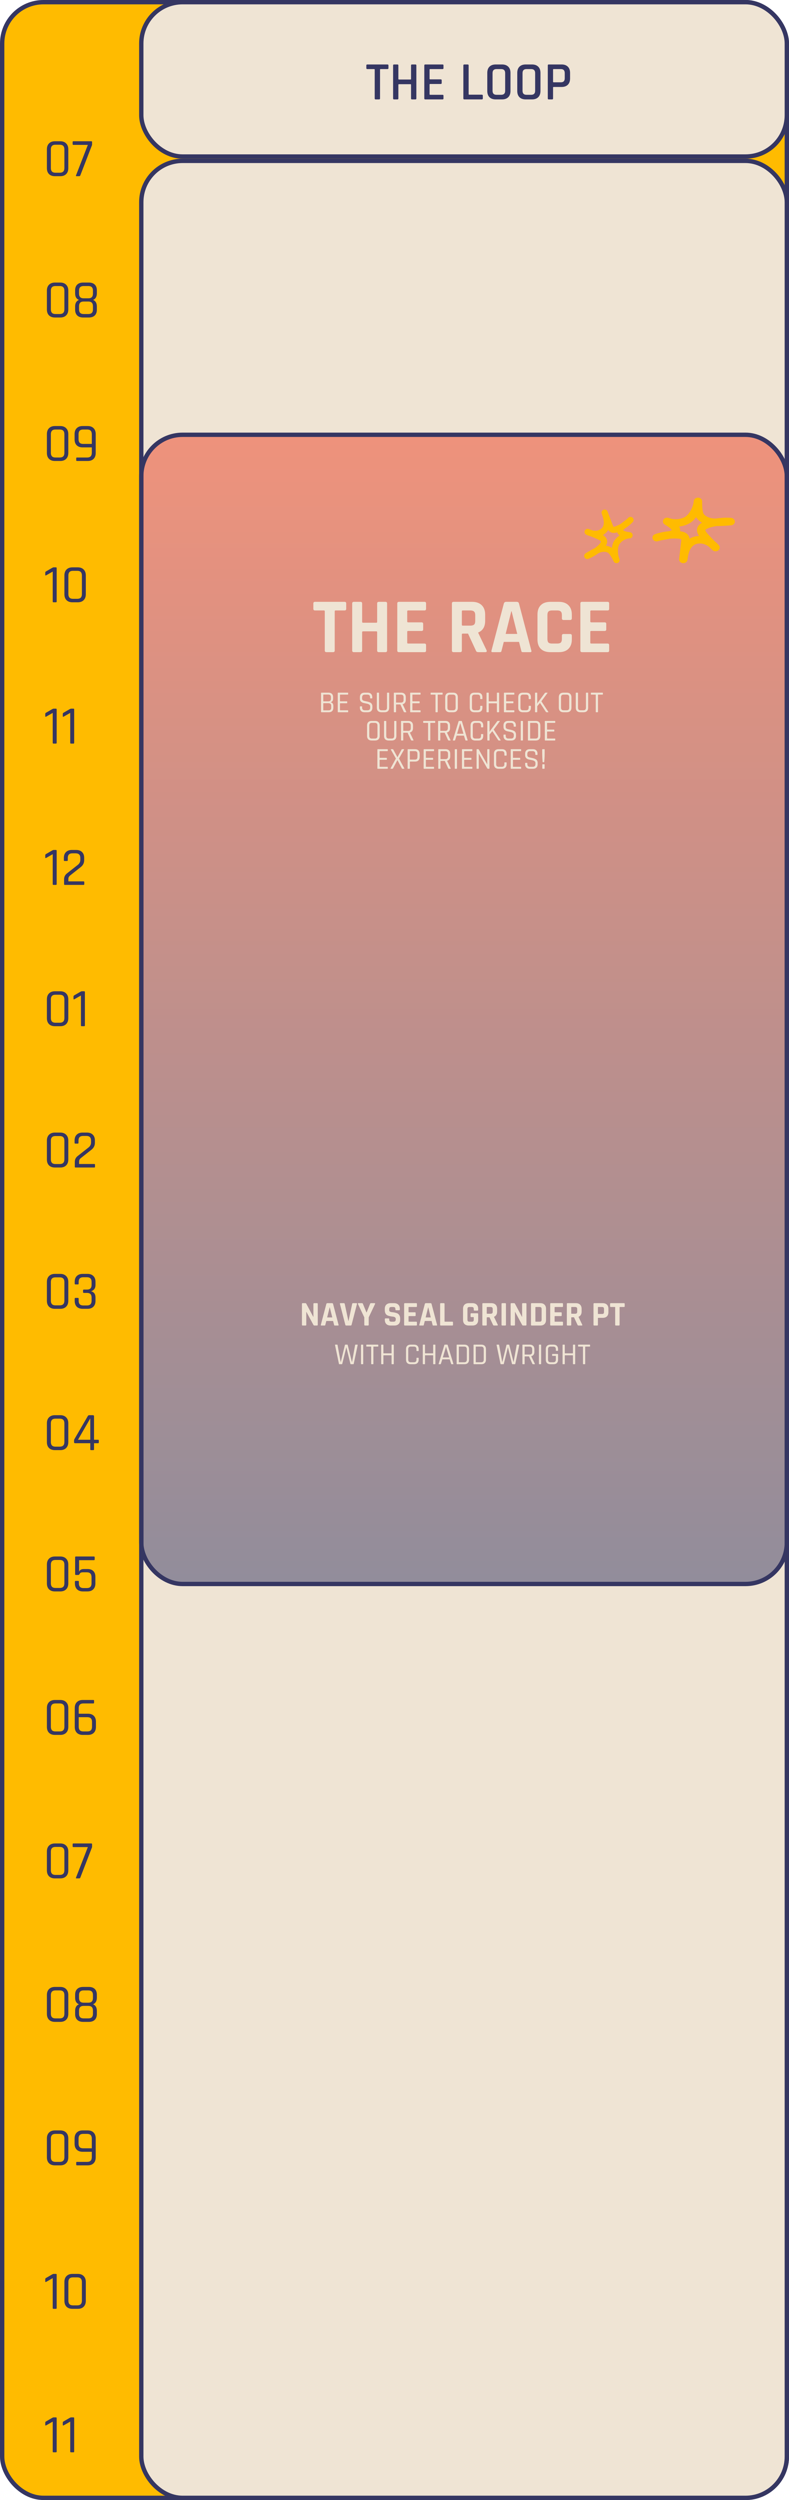 <svg width="363" height="1150" viewBox="0 0 363 1150" fill="none" xmlns="http://www.w3.org/2000/svg">
<rect x="1" y="1" width="361" height="1148" rx="19" fill="#FFBB00" stroke="#353662" stroke-width="2"/>
<path d="M25.475 79.451H27.525C28.925 79.451 29.625 78.726 29.625 77.276V68.751C29.625 67.301 28.925 66.576 27.525 66.576H25.475C24.092 66.576 23.4 67.301 23.4 68.751V77.276C23.4 78.726 24.092 79.451 25.475 79.451ZM27.75 81.051H25.25C24.117 81.051 23.217 80.726 22.55 80.076C21.9 79.426 21.575 78.518 21.575 77.351V68.676C21.575 67.526 21.9 66.626 22.55 65.976C23.217 65.309 24.117 64.976 25.25 64.976H27.75C28.883 64.976 29.775 65.309 30.425 65.976C31.092 66.626 31.425 67.526 31.425 68.676V77.351C31.425 78.518 31.092 79.426 30.425 80.076C29.775 80.726 28.883 81.051 27.75 81.051ZM36.363 81.051H35.188C34.922 81.051 34.855 80.909 34.988 80.626L40.413 66.651H33.763C33.53 66.651 33.413 66.534 33.413 66.301V65.326C33.413 65.093 33.53 64.976 33.763 64.976H42.013C42.247 64.976 42.363 65.093 42.363 65.326V66.376C42.363 66.643 42.297 66.909 42.163 67.176L36.938 80.726C36.855 80.943 36.663 81.051 36.363 81.051Z" fill="#353662"/>
<path d="M25.475 144.451H27.525C28.925 144.451 29.625 143.726 29.625 142.276V133.751C29.625 132.301 28.925 131.576 27.525 131.576H25.475C24.092 131.576 23.4 132.301 23.4 133.751V142.276C23.4 143.726 24.092 144.451 25.475 144.451ZM27.75 146.051H25.25C24.117 146.051 23.217 145.726 22.55 145.076C21.9 144.426 21.575 143.518 21.575 142.351V133.676C21.575 132.526 21.9 131.626 22.55 130.976C23.217 130.309 24.117 129.976 25.25 129.976H27.75C28.883 129.976 29.775 130.309 30.425 130.976C31.092 131.626 31.425 132.526 31.425 133.676V142.351C31.425 143.518 31.092 144.426 30.425 145.076C29.775 145.726 28.883 146.051 27.75 146.051ZM38.463 144.451H40.663C42.063 144.451 42.763 143.751 42.763 142.351V140.851C42.763 139.418 42.063 138.701 40.663 138.701H38.463C37.063 138.701 36.363 139.418 36.363 140.851V142.351C36.363 143.751 37.063 144.451 38.463 144.451ZM38.463 137.226H40.663C42.063 137.226 42.763 136.501 42.763 135.051V133.676C42.763 132.276 42.063 131.576 40.663 131.576H38.463C37.063 131.576 36.363 132.276 36.363 133.676V135.051C36.363 136.501 37.063 137.226 38.463 137.226ZM40.888 146.051H38.238C37.088 146.051 36.188 145.743 35.538 145.126C34.888 144.493 34.563 143.609 34.563 142.476V140.951C34.563 139.451 35.147 138.451 36.313 137.951C35.147 137.501 34.563 136.501 34.563 134.951V133.551C34.563 132.401 34.888 131.518 35.538 130.901C36.188 130.284 37.088 129.976 38.238 129.976H40.888C42.038 129.976 42.938 130.284 43.588 130.901C44.238 131.518 44.563 132.401 44.563 133.551V134.951C44.563 135.718 44.405 136.368 44.088 136.901C43.772 137.418 43.347 137.768 42.813 137.951C43.98 138.434 44.563 139.443 44.563 140.976V142.476C44.563 143.609 44.238 144.493 43.588 145.126C42.938 145.743 42.038 146.051 40.888 146.051Z" fill="#353662"/>
<path d="M25.475 210.451H27.525C28.925 210.451 29.625 209.726 29.625 208.276V199.751C29.625 198.301 28.925 197.576 27.525 197.576H25.475C24.092 197.576 23.4 198.301 23.4 199.751V208.276C23.4 209.726 24.092 210.451 25.475 210.451ZM27.75 212.051H25.25C24.117 212.051 23.217 211.726 22.55 211.076C21.9 210.426 21.575 209.518 21.575 208.351V199.676C21.575 198.526 21.9 197.626 22.55 196.976C23.217 196.309 24.117 195.976 25.25 195.976H27.75C28.883 195.976 29.775 196.309 30.425 196.976C31.092 197.626 31.425 198.526 31.425 199.676V208.351C31.425 209.518 31.092 210.426 30.425 211.076C29.775 211.726 28.883 212.051 27.75 212.051ZM38.213 204.201H42.238V199.751C42.238 198.301 41.538 197.576 40.138 197.576H38.213C36.83 197.576 36.138 198.301 36.138 199.751V202.051C36.138 203.484 36.83 204.201 38.213 204.201ZM40.363 212.051H35.438C35.188 212.051 35.063 211.934 35.063 211.701V210.776C35.063 210.559 35.188 210.451 35.438 210.451H40.138C41.538 210.451 42.238 209.726 42.238 208.276V205.801H37.988C36.855 205.801 35.955 205.476 35.288 204.826C34.638 204.176 34.313 203.276 34.313 202.126V199.676C34.313 198.526 34.638 197.626 35.288 196.976C35.955 196.309 36.855 195.976 37.988 195.976H40.363C41.513 195.976 42.413 196.309 43.063 196.976C43.713 197.626 44.038 198.526 44.038 199.676V208.351C44.038 209.518 43.713 210.426 43.063 211.076C42.413 211.726 41.513 212.051 40.363 212.051Z" fill="#353662"/>
<path d="M20.825 264.426V263.426C20.825 263.176 20.925 262.993 21.125 262.876L24.025 261.201C24.292 261.051 24.508 260.976 24.675 260.976H25.725C25.958 260.976 26.075 261.093 26.075 261.326V276.701C26.075 276.934 25.958 277.051 25.725 277.051H24.6C24.367 277.051 24.25 276.934 24.25 276.701V262.926L21.275 264.626C20.975 264.793 20.825 264.726 20.825 264.426ZM33.532 275.451H35.582C36.982 275.451 37.682 274.726 37.682 273.276V264.751C37.682 263.301 36.982 262.576 35.582 262.576H33.532C32.148 262.576 31.457 263.301 31.457 264.751V273.276C31.457 274.726 32.148 275.451 33.532 275.451ZM35.807 277.051H33.307C32.173 277.051 31.273 276.726 30.607 276.076C29.957 275.426 29.632 274.518 29.632 273.351V264.676C29.632 263.526 29.957 262.626 30.607 261.976C31.273 261.309 32.173 260.976 33.307 260.976H35.807C36.94 260.976 37.832 261.309 38.482 261.976C39.148 262.626 39.482 263.526 39.482 264.676V273.351C39.482 274.518 39.148 275.426 38.482 276.076C37.832 276.726 36.94 277.051 35.807 277.051Z" fill="#353662"/>
<path d="M20.825 329.426V328.426C20.825 328.176 20.925 327.993 21.125 327.876L24.025 326.201C24.292 326.051 24.508 325.976 24.675 325.976H25.725C25.958 325.976 26.075 326.093 26.075 326.326V341.701C26.075 341.934 25.958 342.051 25.725 342.051H24.6C24.367 342.051 24.25 341.934 24.25 341.701V327.926L21.275 329.626C20.975 329.793 20.825 329.726 20.825 329.426ZM28.882 329.426V328.426C28.882 328.176 28.982 327.993 29.182 327.876L32.082 326.201C32.348 326.051 32.565 325.976 32.732 325.976H33.782C34.015 325.976 34.132 326.093 34.132 326.326V341.701C34.132 341.934 34.015 342.051 33.782 342.051H32.657C32.423 342.051 32.307 341.934 32.307 341.701V327.926L29.332 329.626C29.032 329.793 28.882 329.726 28.882 329.426Z" fill="#353662"/>
<path d="M20.825 394.426V393.426C20.825 393.176 20.925 392.993 21.125 392.876L24.025 391.201C24.292 391.051 24.508 390.976 24.675 390.976H25.725C25.958 390.976 26.075 391.093 26.075 391.326V406.701C26.075 406.934 25.958 407.051 25.725 407.051H24.6C24.367 407.051 24.25 406.934 24.25 406.701V392.926L21.275 394.626C20.975 394.793 20.825 394.726 20.825 394.426ZM29.482 406.701V404.451C29.482 403.334 29.948 402.418 30.882 401.701L35.707 397.901C36.54 397.268 36.957 396.484 36.957 395.551V394.651C36.957 393.234 36.24 392.526 34.807 392.526H33.282C31.882 392.526 31.182 393.234 31.182 394.651V395.676C31.182 395.926 31.065 396.051 30.832 396.051H29.707C29.49 396.051 29.382 395.926 29.382 395.676V394.626C29.382 393.476 29.707 392.584 30.357 391.951C31.007 391.301 31.907 390.976 33.057 390.976H35.057C36.207 390.976 37.107 391.301 37.757 391.951C38.407 392.584 38.732 393.476 38.732 394.626V395.651C38.732 396.951 38.215 398.009 37.182 398.826L32.282 402.701C31.732 403.134 31.457 403.659 31.457 404.276V405.426H38.432C38.665 405.426 38.782 405.543 38.782 405.776V406.701C38.782 406.934 38.665 407.051 38.432 407.051H29.832C29.598 407.051 29.482 406.934 29.482 406.701Z" fill="#353662"/>
<path d="M25.475 470.451H27.525C28.925 470.451 29.625 469.726 29.625 468.276V459.751C29.625 458.301 28.925 457.576 27.525 457.576H25.475C24.092 457.576 23.4 458.301 23.4 459.751V468.276C23.4 469.726 24.092 470.451 25.475 470.451ZM27.75 472.051H25.25C24.117 472.051 23.217 471.726 22.55 471.076C21.9 470.426 21.575 469.518 21.575 468.351V459.676C21.575 458.526 21.9 457.626 22.55 456.976C23.217 456.309 24.117 455.976 25.25 455.976H27.75C28.883 455.976 29.775 456.309 30.425 456.976C31.092 457.626 31.425 458.526 31.425 459.676V468.351C31.425 469.518 31.092 470.426 30.425 471.076C29.775 471.726 28.883 472.051 27.75 472.051ZM33.813 459.426V458.426C33.813 458.176 33.913 457.993 34.113 457.876L37.013 456.201C37.28 456.051 37.497 455.976 37.663 455.976H38.713C38.947 455.976 39.063 456.093 39.063 456.326V471.701C39.063 471.934 38.947 472.051 38.713 472.051H37.588C37.355 472.051 37.238 471.934 37.238 471.701V457.926L34.263 459.626C33.963 459.793 33.813 459.726 33.813 459.426Z" fill="#353662"/>
<path d="M25.475 535.451H27.525C28.925 535.451 29.625 534.726 29.625 533.276V524.751C29.625 523.301 28.925 522.576 27.525 522.576H25.475C24.092 522.576 23.4 523.301 23.4 524.751V533.276C23.4 534.726 24.092 535.451 25.475 535.451ZM27.75 537.051H25.25C24.117 537.051 23.217 536.726 22.55 536.076C21.9 535.426 21.575 534.518 21.575 533.351V524.676C21.575 523.526 21.9 522.626 22.55 521.976C23.217 521.309 24.117 520.976 25.25 520.976H27.75C28.883 520.976 29.775 521.309 30.425 521.976C31.092 522.626 31.425 523.526 31.425 524.676V533.351C31.425 534.518 31.092 535.426 30.425 536.076C29.775 536.726 28.883 537.051 27.75 537.051ZM34.413 536.701V534.451C34.413 533.334 34.88 532.418 35.813 531.701L40.638 527.901C41.472 527.268 41.888 526.484 41.888 525.551V524.651C41.888 523.234 41.172 522.526 39.738 522.526H38.213C36.813 522.526 36.113 523.234 36.113 524.651V525.676C36.113 525.926 35.997 526.051 35.763 526.051H34.638C34.422 526.051 34.313 525.926 34.313 525.676V524.626C34.313 523.476 34.638 522.584 35.288 521.951C35.938 521.301 36.838 520.976 37.988 520.976H39.988C41.138 520.976 42.038 521.301 42.688 521.951C43.338 522.584 43.663 523.476 43.663 524.626V525.651C43.663 526.951 43.147 528.009 42.113 528.826L37.213 532.701C36.663 533.134 36.388 533.659 36.388 534.276V535.426H43.363C43.597 535.426 43.713 535.543 43.713 535.776V536.701C43.713 536.934 43.597 537.051 43.363 537.051H34.763C34.53 537.051 34.413 536.934 34.413 536.701Z" fill="#353662"/>
<path d="M25.475 600.451H27.525C28.925 600.451 29.625 599.726 29.625 598.276V589.751C29.625 588.301 28.925 587.576 27.525 587.576H25.475C24.092 587.576 23.4 588.301 23.4 589.751V598.276C23.4 599.726 24.092 600.451 25.475 600.451ZM27.75 602.051H25.25C24.117 602.051 23.217 601.726 22.55 601.076C21.9 600.426 21.575 599.518 21.575 598.351V589.676C21.575 588.526 21.9 587.626 22.55 586.976C23.217 586.309 24.117 585.976 25.25 585.976H27.75C28.883 585.976 29.775 586.309 30.425 586.976C31.092 587.626 31.425 588.526 31.425 589.676V598.351C31.425 599.518 31.092 600.426 30.425 601.076C29.775 601.726 28.883 602.051 27.75 602.051ZM38.563 593.201H40.013C41.43 593.201 42.138 592.493 42.138 591.076V589.651C42.138 588.234 41.43 587.526 40.013 587.526H38.288C36.888 587.526 36.188 588.234 36.188 589.651V590.451C36.188 590.701 36.072 590.826 35.838 590.826H34.713C34.48 590.826 34.363 590.701 34.363 590.451V589.626C34.363 588.476 34.688 587.584 35.338 586.951C36.005 586.301 36.913 585.976 38.063 585.976H40.238C41.388 585.976 42.288 586.301 42.938 586.951C43.605 587.584 43.938 588.476 43.938 589.626V591.101C43.938 592.584 43.255 593.543 41.888 593.976C43.255 594.326 43.938 595.276 43.938 596.826V598.401C43.938 599.551 43.605 600.451 42.938 601.101C42.288 601.734 41.388 602.051 40.238 602.051H38.063C36.913 602.051 36.005 601.734 35.338 601.101C34.688 600.451 34.363 599.551 34.363 598.401V597.401C34.363 597.151 34.48 597.026 34.713 597.026H35.838C36.072 597.026 36.188 597.151 36.188 597.401V598.376C36.188 599.793 36.888 600.501 38.288 600.501H40.013C41.43 600.501 42.138 599.793 42.138 598.376V596.851C42.138 595.434 41.43 594.726 40.013 594.726H38.563C38.33 594.726 38.213 594.609 38.213 594.376V593.551C38.213 593.318 38.33 593.201 38.563 593.201Z" fill="#353662"/>
<path d="M25.475 665.451H27.525C28.925 665.451 29.625 664.726 29.625 663.276V654.751C29.625 653.301 28.925 652.576 27.525 652.576H25.475C24.092 652.576 23.4 653.301 23.4 654.751V663.276C23.4 664.726 24.092 665.451 25.475 665.451ZM27.75 667.051H25.25C24.117 667.051 23.217 666.726 22.55 666.076C21.9 665.426 21.575 664.518 21.575 663.351V654.676C21.575 653.526 21.9 652.626 22.55 651.976C23.217 651.309 24.117 650.976 25.25 650.976H27.75C28.883 650.976 29.775 651.309 30.425 651.976C31.092 652.626 31.425 653.526 31.425 654.676V663.351C31.425 664.518 31.092 665.426 30.425 666.076C29.775 666.726 28.883 667.051 27.75 667.051ZM41.538 662.276V652.451L35.888 662.276H41.538ZM42.913 667.051H41.863C41.647 667.051 41.538 666.934 41.538 666.701V663.876H34.588C34.238 663.876 34.063 663.701 34.063 663.351V662.751C34.063 662.468 34.122 662.218 34.238 662.001L40.338 651.476C40.488 651.143 40.738 650.976 41.088 650.976H42.713C43.08 650.976 43.263 651.151 43.263 651.501V662.276H45.113C45.347 662.276 45.463 662.384 45.463 662.601V663.501C45.463 663.751 45.347 663.876 45.113 663.876H43.263V666.701C43.263 666.934 43.147 667.051 42.913 667.051Z" fill="#353662"/>
<path d="M25.475 730.451H27.525C28.925 730.451 29.625 729.726 29.625 728.276V719.751C29.625 718.301 28.925 717.576 27.525 717.576H25.475C24.092 717.576 23.4 718.301 23.4 719.751V728.276C23.4 729.726 24.092 730.451 25.475 730.451ZM27.75 732.051H25.25C24.117 732.051 23.217 731.726 22.55 731.076C21.9 730.426 21.575 729.518 21.575 728.351V719.676C21.575 718.526 21.9 717.626 22.55 716.976C23.217 716.309 24.117 715.976 25.25 715.976H27.75C28.883 715.976 29.775 716.309 30.425 716.976C31.092 717.626 31.425 718.526 31.425 719.676V728.351C31.425 729.518 31.092 730.426 30.425 731.076C29.775 731.726 28.883 732.051 27.75 732.051ZM39.938 723.251H38.088C37.388 723.251 36.93 723.459 36.713 723.876C36.497 724.276 36.28 724.476 36.063 724.476H34.913C34.68 724.476 34.563 724.359 34.563 724.126V716.326C34.563 716.093 34.68 715.976 34.913 715.976H43.188C43.438 715.976 43.563 716.093 43.563 716.326V717.326C43.563 717.559 43.438 717.676 43.188 717.676H36.388V723.001C36.705 722.168 37.413 721.751 38.513 721.751H40.313C41.447 721.751 42.322 722.059 42.938 722.676C43.572 723.293 43.888 724.176 43.888 725.326V728.351C43.888 729.518 43.563 730.426 42.913 731.076C42.263 731.726 41.363 732.051 40.213 732.051H38.163C37.013 732.051 36.105 731.726 35.438 731.076C34.788 730.426 34.463 729.518 34.463 728.351V727.576C34.463 727.326 34.58 727.201 34.813 727.201H35.938C36.172 727.201 36.288 727.326 36.288 727.576V728.326C36.288 729.776 36.98 730.501 38.363 730.501H39.988C41.405 730.501 42.113 729.776 42.113 728.326V725.551C42.113 724.768 41.938 724.193 41.588 723.826C41.238 723.443 40.688 723.251 39.938 723.251Z" fill="#353662"/>
<path d="M25.475 796.451H27.525C28.925 796.451 29.625 795.726 29.625 794.276V785.751C29.625 784.301 28.925 783.576 27.525 783.576H25.475C24.092 783.576 23.4 784.301 23.4 785.751V794.276C23.4 795.726 24.092 796.451 25.475 796.451ZM27.75 798.051H25.25C24.117 798.051 23.217 797.726 22.55 797.076C21.9 796.426 21.575 795.518 21.575 794.351V785.676C21.575 784.526 21.9 783.626 22.55 782.976C23.217 782.309 24.117 781.976 25.25 781.976H27.75C28.883 781.976 29.775 782.309 30.425 782.976C31.092 783.626 31.425 784.526 31.425 785.676V794.351C31.425 795.518 31.092 796.426 30.425 797.076C29.775 797.726 28.883 798.051 27.75 798.051ZM38.313 796.451H40.238C41.638 796.451 42.338 795.726 42.338 794.276V792.076C42.338 790.626 41.638 789.901 40.238 789.901H36.213V794.276C36.213 795.726 36.913 796.451 38.313 796.451ZM40.463 798.051H38.088C36.938 798.051 36.03 797.726 35.363 797.076C34.713 796.409 34.388 795.501 34.388 794.351V785.676C34.388 784.526 34.713 783.626 35.363 782.976C36.03 782.309 36.938 781.976 38.088 781.976H42.938C43.172 781.976 43.288 782.093 43.288 782.326V783.251C43.288 783.468 43.172 783.576 42.938 783.576H38.313C36.913 783.576 36.213 784.301 36.213 785.751V788.301H40.463C41.613 788.301 42.513 788.626 43.163 789.276C43.813 789.926 44.138 790.834 44.138 792.001V794.351C44.138 795.518 43.813 796.426 43.163 797.076C42.513 797.726 41.613 798.051 40.463 798.051Z" fill="#353662"/>
<path d="M25.475 862.451H27.525C28.925 862.451 29.625 861.726 29.625 860.276V851.751C29.625 850.301 28.925 849.576 27.525 849.576H25.475C24.092 849.576 23.4 850.301 23.4 851.751V860.276C23.4 861.726 24.092 862.451 25.475 862.451ZM27.75 864.051H25.25C24.117 864.051 23.217 863.726 22.55 863.076C21.9 862.426 21.575 861.518 21.575 860.351V851.676C21.575 850.526 21.9 849.626 22.55 848.976C23.217 848.309 24.117 847.976 25.25 847.976H27.75C28.883 847.976 29.775 848.309 30.425 848.976C31.092 849.626 31.425 850.526 31.425 851.676V860.351C31.425 861.518 31.092 862.426 30.425 863.076C29.775 863.726 28.883 864.051 27.75 864.051ZM36.363 864.051H35.188C34.922 864.051 34.855 863.909 34.988 863.626L40.413 849.651H33.763C33.53 849.651 33.413 849.534 33.413 849.301V848.326C33.413 848.093 33.53 847.976 33.763 847.976H42.013C42.247 847.976 42.363 848.093 42.363 848.326V849.376C42.363 849.643 42.297 849.909 42.163 850.176L36.938 863.726C36.855 863.943 36.663 864.051 36.363 864.051Z" fill="#353662"/>
<path d="M25.475 928.451H27.525C28.925 928.451 29.625 927.726 29.625 926.276V917.751C29.625 916.301 28.925 915.576 27.525 915.576H25.475C24.092 915.576 23.4 916.301 23.4 917.751V926.276C23.4 927.726 24.092 928.451 25.475 928.451ZM27.75 930.051H25.25C24.117 930.051 23.217 929.726 22.55 929.076C21.9 928.426 21.575 927.518 21.575 926.351V917.676C21.575 916.526 21.9 915.626 22.55 914.976C23.217 914.309 24.117 913.976 25.25 913.976H27.75C28.883 913.976 29.775 914.309 30.425 914.976C31.092 915.626 31.425 916.526 31.425 917.676V926.351C31.425 927.518 31.092 928.426 30.425 929.076C29.775 929.726 28.883 930.051 27.75 930.051ZM38.463 928.451H40.663C42.063 928.451 42.763 927.751 42.763 926.351V924.851C42.763 923.418 42.063 922.701 40.663 922.701H38.463C37.063 922.701 36.363 923.418 36.363 924.851V926.351C36.363 927.751 37.063 928.451 38.463 928.451ZM38.463 921.226H40.663C42.063 921.226 42.763 920.501 42.763 919.051V917.676C42.763 916.276 42.063 915.576 40.663 915.576H38.463C37.063 915.576 36.363 916.276 36.363 917.676V919.051C36.363 920.501 37.063 921.226 38.463 921.226ZM40.888 930.051H38.238C37.088 930.051 36.188 929.743 35.538 929.126C34.888 928.493 34.563 927.609 34.563 926.476V924.951C34.563 923.451 35.147 922.451 36.313 921.951C35.147 921.501 34.563 920.501 34.563 918.951V917.551C34.563 916.401 34.888 915.518 35.538 914.901C36.188 914.284 37.088 913.976 38.238 913.976H40.888C42.038 913.976 42.938 914.284 43.588 914.901C44.238 915.518 44.563 916.401 44.563 917.551V918.951C44.563 919.718 44.405 920.368 44.088 920.901C43.772 921.418 43.347 921.768 42.813 921.951C43.98 922.434 44.563 923.443 44.563 924.976V926.476C44.563 927.609 44.238 928.493 43.588 929.126C42.938 929.743 42.038 930.051 40.888 930.051Z" fill="#353662"/>
<path d="M25.475 994.451H27.525C28.925 994.451 29.625 993.726 29.625 992.276V983.751C29.625 982.301 28.925 981.576 27.525 981.576H25.475C24.092 981.576 23.4 982.301 23.4 983.751V992.276C23.4 993.726 24.092 994.451 25.475 994.451ZM27.75 996.051H25.25C24.117 996.051 23.217 995.726 22.55 995.076C21.9 994.426 21.575 993.518 21.575 992.351V983.676C21.575 982.526 21.9 981.626 22.55 980.976C23.217 980.309 24.117 979.976 25.25 979.976H27.75C28.883 979.976 29.775 980.309 30.425 980.976C31.092 981.626 31.425 982.526 31.425 983.676V992.351C31.425 993.518 31.092 994.426 30.425 995.076C29.775 995.726 28.883 996.051 27.75 996.051ZM38.213 988.201H42.238V983.751C42.238 982.301 41.538 981.576 40.138 981.576H38.213C36.83 981.576 36.138 982.301 36.138 983.751V986.051C36.138 987.484 36.83 988.201 38.213 988.201ZM40.363 996.051H35.438C35.188 996.051 35.063 995.934 35.063 995.701V994.776C35.063 994.559 35.188 994.451 35.438 994.451H40.138C41.538 994.451 42.238 993.726 42.238 992.276V989.801H37.988C36.855 989.801 35.955 989.476 35.288 988.826C34.638 988.176 34.313 987.276 34.313 986.126V983.676C34.313 982.526 34.638 981.626 35.288 980.976C35.955 980.309 36.855 979.976 37.988 979.976H40.363C41.513 979.976 42.413 980.309 43.063 980.976C43.713 981.626 44.038 982.526 44.038 983.676V992.351C44.038 993.518 43.713 994.426 43.063 995.076C42.413 995.726 41.513 996.051 40.363 996.051Z" fill="#353662"/>
<path d="M20.825 1049.43V1048.43C20.825 1048.18 20.925 1047.99 21.125 1047.88L24.025 1046.2C24.292 1046.05 24.508 1045.98 24.675 1045.98H25.725C25.958 1045.98 26.075 1046.09 26.075 1046.33V1061.7C26.075 1061.93 25.958 1062.05 25.725 1062.05H24.6C24.367 1062.05 24.25 1061.93 24.25 1061.7V1047.93L21.275 1049.63C20.975 1049.79 20.825 1049.73 20.825 1049.43ZM33.532 1060.45H35.582C36.982 1060.45 37.682 1059.73 37.682 1058.28V1049.75C37.682 1048.3 36.982 1047.58 35.582 1047.58H33.532C32.148 1047.58 31.457 1048.3 31.457 1049.75V1058.28C31.457 1059.73 32.148 1060.45 33.532 1060.45ZM35.807 1062.05H33.307C32.173 1062.05 31.273 1061.73 30.607 1061.08C29.957 1060.43 29.632 1059.52 29.632 1058.35V1049.68C29.632 1048.53 29.957 1047.63 30.607 1046.98C31.273 1046.31 32.173 1045.98 33.307 1045.98H35.807C36.94 1045.98 37.832 1046.31 38.482 1046.98C39.148 1047.63 39.482 1048.53 39.482 1049.68V1058.35C39.482 1059.52 39.148 1060.43 38.482 1061.08C37.832 1061.73 36.94 1062.05 35.807 1062.05Z" fill="#353662"/>
<path d="M20.825 1115.43V1114.43C20.825 1114.18 20.925 1113.99 21.125 1113.88L24.025 1112.2C24.292 1112.05 24.508 1111.98 24.675 1111.98H25.725C25.958 1111.98 26.075 1112.09 26.075 1112.33V1127.7C26.075 1127.93 25.958 1128.05 25.725 1128.05H24.6C24.367 1128.05 24.25 1127.93 24.25 1127.7V1113.93L21.275 1115.63C20.975 1115.79 20.825 1115.73 20.825 1115.43ZM28.882 1115.43V1114.43C28.882 1114.18 28.982 1113.99 29.182 1113.88L32.082 1112.2C32.348 1112.05 32.565 1111.98 32.732 1111.98H33.782C34.015 1111.98 34.132 1112.09 34.132 1112.33V1127.7C34.132 1127.93 34.015 1128.05 33.782 1128.05H32.657C32.423 1128.05 32.307 1127.93 32.307 1127.7V1113.93L29.332 1115.63C29.032 1115.79 28.882 1115.73 28.882 1115.43Z" fill="#353662"/>
<rect x="65" y="1" width="297" height="71" rx="19" fill="#EFE4D4" stroke="#353662" stroke-width="2"/>
<path d="M174.418 45.73H172.843C172.543 45.73 172.393 45.588 172.393 45.305V32.03C172.393 31.863 172.309 31.78 172.143 31.78H168.993C168.693 31.78 168.543 31.638 168.543 31.355V30.08C168.543 29.797 168.693 29.655 168.993 29.655H178.268C178.568 29.655 178.718 29.797 178.718 30.08V31.355C178.718 31.638 178.568 31.78 178.268 31.78H175.118C174.934 31.78 174.843 31.863 174.843 32.03V45.305C174.843 45.588 174.701 45.73 174.418 45.73ZM182.858 45.73H181.283C180.999 45.73 180.858 45.588 180.858 45.305V30.08C180.858 29.797 180.999 29.655 181.283 29.655H182.858C183.141 29.655 183.283 29.797 183.283 30.08V36.33C183.283 36.497 183.383 36.58 183.583 36.58H188.858C189.024 36.58 189.108 36.497 189.108 36.33V30.08C189.108 29.797 189.249 29.655 189.533 29.655H191.133C191.416 29.655 191.558 29.797 191.558 30.08V45.305C191.558 45.588 191.416 45.73 191.133 45.73H189.533C189.249 45.73 189.108 45.588 189.108 45.305V38.98C189.108 38.813 189.024 38.73 188.858 38.73H183.583C183.383 38.73 183.283 38.813 183.283 38.98V45.305C183.283 45.588 183.141 45.73 182.858 45.73ZM203.638 45.73H195.638C195.355 45.73 195.213 45.588 195.213 45.305V30.08C195.213 29.797 195.355 29.655 195.638 29.655H203.638C203.905 29.655 204.038 29.797 204.038 30.08V31.355C204.038 31.638 203.905 31.78 203.638 31.78H197.938C197.738 31.78 197.638 31.863 197.638 32.03V36.255C197.638 36.422 197.738 36.505 197.938 36.505H202.763C203.063 36.505 203.213 36.647 203.213 36.93V38.205C203.213 38.488 203.063 38.63 202.763 38.63H197.938C197.738 38.63 197.638 38.713 197.638 38.88V43.33C197.638 43.513 197.738 43.605 197.938 43.605H203.638C203.905 43.605 204.038 43.747 204.038 44.03V45.305C204.038 45.588 203.905 45.73 203.638 45.73ZM221.707 45.73H213.607C213.323 45.73 213.182 45.588 213.182 45.305V30.08C213.182 29.797 213.323 29.655 213.607 29.655H215.182C215.465 29.655 215.607 29.797 215.607 30.08V43.305C215.607 43.472 215.707 43.555 215.907 43.555H221.707C221.99 43.555 222.132 43.705 222.132 44.005V45.305C222.132 45.588 221.99 45.73 221.707 45.73ZM228.412 43.605H230.587C231.803 43.605 232.412 42.988 232.412 41.755V33.63C232.412 32.397 231.803 31.78 230.587 31.78H228.412C227.212 31.78 226.612 32.397 226.612 33.63V41.755C226.612 42.988 227.212 43.605 228.412 43.605ZM230.962 45.73H228.062C226.828 45.73 225.87 45.388 225.187 44.705C224.52 44.022 224.187 43.072 224.187 41.855V33.53C224.187 32.297 224.52 31.347 225.187 30.68C225.87 29.997 226.828 29.655 228.062 29.655H230.962C232.195 29.655 233.153 29.997 233.837 30.68C234.52 31.347 234.862 32.297 234.862 33.53V41.855C234.862 43.072 234.52 44.022 233.837 44.705C233.153 45.388 232.195 45.73 230.962 45.73ZM242.206 43.605H244.381C245.597 43.605 246.206 42.988 246.206 41.755V33.63C246.206 32.397 245.597 31.78 244.381 31.78H242.206C241.006 31.78 240.406 32.397 240.406 33.63V41.755C240.406 42.988 241.006 43.605 242.206 43.605ZM244.756 45.73H241.856C240.622 45.73 239.664 45.388 238.981 44.705C238.314 44.022 237.981 43.072 237.981 41.855V33.53C237.981 32.297 238.314 31.347 238.981 30.68C239.664 29.997 240.622 29.655 241.856 29.655H244.756C245.989 29.655 246.947 29.997 247.631 30.68C248.314 31.347 248.656 32.297 248.656 33.53V41.855C248.656 43.072 248.314 44.022 247.631 44.705C246.947 45.388 245.989 45.73 244.756 45.73ZM254.025 45.73H252.45C252.166 45.73 252.025 45.588 252.025 45.305V30.08C252.025 29.797 252.166 29.655 252.45 29.655H258.4C259.616 29.655 260.566 29.997 261.25 30.68C261.933 31.347 262.275 32.297 262.275 33.53V36.13C262.275 37.347 261.933 38.297 261.25 38.98C260.566 39.663 259.616 40.005 258.4 40.005H254.75C254.55 40.005 254.45 40.088 254.45 40.255V45.305C254.45 45.588 254.308 45.73 254.025 45.73ZM254.725 37.855H258.05C259.233 37.855 259.825 37.238 259.825 36.005V33.63C259.825 32.397 259.233 31.78 258.05 31.78H254.725C254.541 31.78 254.45 31.863 254.45 32.03V37.605C254.45 37.772 254.541 37.855 254.725 37.855Z" fill="#353662"/>
<rect x="65" y="74" width="297" height="1075" rx="19" fill="#EFE4D4" stroke="#353662" stroke-width="2"/>
<rect x="65" y="200" width="297" height="528.619" rx="19" fill="url(#paint0_linear_2030_104)" fill-opacity="0.5" stroke="#353662" stroke-width="2"/>
<path d="M153.239 299.989H150.215C149.687 299.989 149.423 299.737 149.423 299.233V281.197C149.423 280.933 149.291 280.801 149.027 280.801H144.923C144.419 280.801 144.167 280.549 144.167 280.045V277.597C144.167 277.093 144.419 276.841 144.923 276.841H158.531C159.035 276.841 159.287 277.093 159.287 277.597V280.045C159.287 280.549 159.035 280.801 158.531 280.801H154.427C154.139 280.801 153.995 280.933 153.995 281.197V299.233C153.995 299.737 153.743 299.989 153.239 299.989ZM165.852 299.989H162.792C162.288 299.989 162.036 299.737 162.036 299.233V277.597C162.036 277.093 162.288 276.841 162.792 276.841H165.852C166.356 276.841 166.608 277.093 166.608 277.597V286.057C166.608 286.321 166.752 286.453 167.04 286.453H173.124C173.388 286.453 173.52 286.321 173.52 286.057V277.597C173.52 277.093 173.772 276.841 174.276 276.841H177.336C177.84 276.841 178.092 277.093 178.092 277.597V299.233C178.092 299.737 177.84 299.989 177.336 299.989H174.276C173.772 299.989 173.52 299.737 173.52 299.233V290.809C173.52 290.545 173.388 290.413 173.124 290.413H167.04C166.752 290.413 166.608 290.545 166.608 290.809V299.233C166.608 299.737 166.356 299.989 165.852 299.989ZM195.306 299.989H183.534C183.03 299.989 182.778 299.737 182.778 299.233V277.597C182.778 277.093 183.03 276.841 183.534 276.841H195.306C195.786 276.841 196.026 277.093 196.026 277.597V280.045C196.026 280.549 195.786 280.801 195.306 280.801H187.782C187.494 280.801 187.35 280.933 187.35 281.197V285.877C187.35 286.141 187.494 286.273 187.782 286.273H193.938C194.442 286.273 194.694 286.525 194.694 287.029V289.477C194.694 289.981 194.442 290.233 193.938 290.233H187.782C187.494 290.233 187.35 290.365 187.35 290.629V295.633C187.35 295.897 187.494 296.029 187.782 296.029H195.306C195.786 296.029 196.026 296.281 196.026 296.785V299.233C196.026 299.737 195.786 299.989 195.306 299.989ZM211.73 299.989H208.67C208.166 299.989 207.914 299.737 207.914 299.233V277.597C207.914 277.093 208.166 276.841 208.67 276.841H217.238C219.11 276.841 220.574 277.357 221.63 278.389C222.686 279.421 223.214 280.873 223.214 282.745V285.553C223.214 288.265 222.146 290.065 220.01 290.953V291.097L223.862 299.125C224.078 299.701 223.874 299.989 223.25 299.989H220.334C219.902 299.989 219.59 299.941 219.398 299.845C219.206 299.749 219.05 299.545 218.93 299.233L215.33 291.457H212.918C212.63 291.457 212.486 291.589 212.486 291.853V299.233C212.486 299.737 212.234 299.989 211.73 299.989ZM212.882 287.785H216.41C217.178 287.785 217.742 287.629 218.102 287.317C218.462 286.981 218.642 286.453 218.642 285.733V282.925C218.642 282.181 218.462 281.641 218.102 281.305C217.742 280.969 217.178 280.801 216.41 280.801H212.882C212.618 280.801 212.486 280.933 212.486 281.197V287.389C212.486 287.653 212.618 287.785 212.882 287.785ZM230.014 299.989H226.558C226.126 299.989 225.982 299.737 226.126 299.233L231.814 277.597C231.982 277.093 232.342 276.841 232.894 276.841H237.682C238.282 276.841 238.642 277.093 238.762 277.597L244.45 299.233C244.594 299.737 244.45 299.989 244.018 299.989H240.562C240.298 299.989 240.118 299.941 240.022 299.845C239.926 299.725 239.854 299.521 239.806 299.233L238.798 295.273H231.778L230.77 299.233C230.722 299.521 230.638 299.725 230.518 299.845C230.422 299.941 230.254 299.989 230.014 299.989ZM235.234 281.197L232.642 291.601H237.97L235.378 281.197H235.234ZM257.145 299.989H253.221C251.325 299.989 249.861 299.485 248.829 298.477C247.797 297.469 247.281 296.017 247.281 294.121V282.709C247.281 280.813 247.797 279.361 248.829 278.353C249.861 277.345 251.325 276.841 253.221 276.841H257.145C259.017 276.841 260.469 277.357 261.501 278.389C262.557 279.397 263.085 280.837 263.085 282.709V284.401C263.085 284.929 262.821 285.193 262.293 285.193H259.269C258.765 285.193 258.513 284.929 258.513 284.401V282.925C258.513 282.157 258.345 281.617 258.009 281.305C257.697 280.969 257.157 280.801 256.389 280.801H253.941C253.197 280.801 252.657 280.969 252.321 281.305C252.009 281.617 251.853 282.157 251.853 282.925V293.905C251.853 294.673 252.009 295.225 252.321 295.561C252.657 295.873 253.197 296.029 253.941 296.029H256.389C257.157 296.029 257.697 295.873 258.009 295.561C258.345 295.225 258.513 294.673 258.513 293.905V292.429C258.513 291.901 258.765 291.637 259.269 291.637H262.293C262.821 291.637 263.085 291.901 263.085 292.429V294.121C263.085 295.993 262.557 297.445 261.501 298.477C260.469 299.485 259.017 299.989 257.145 299.989ZM279.54 299.989H267.768C267.264 299.989 267.012 299.737 267.012 299.233V277.597C267.012 277.093 267.264 276.841 267.768 276.841H279.54C280.02 276.841 280.26 277.093 280.26 277.597V280.045C280.26 280.549 280.02 280.801 279.54 280.801H272.016C271.728 280.801 271.584 280.933 271.584 281.197V285.877C271.584 286.141 271.728 286.273 272.016 286.273H278.172C278.676 286.273 278.928 286.525 278.928 287.029V289.477C278.928 289.981 278.676 290.233 278.172 290.233H272.016C271.728 290.233 271.584 290.365 271.584 290.629V295.633C271.584 295.897 271.728 296.029 272.016 296.029H279.54C280.02 296.029 280.26 296.281 280.26 296.785V299.233C280.26 299.737 280.02 299.989 279.54 299.989Z" fill="#EFE4D4"/>
<path d="M148.873 326.759H151.169C151.972 326.759 152.373 326.362 152.373 325.569V324.659C152.373 323.866 151.944 323.469 151.085 323.469H148.873C148.78 323.469 148.733 323.511 148.733 323.595V326.619C148.733 326.712 148.78 326.759 148.873 326.759ZM148.873 322.615H151.029C151.851 322.615 152.261 322.218 152.261 321.425V320.683C152.261 319.89 151.865 319.493 151.071 319.493H148.873C148.78 319.493 148.733 319.54 148.733 319.633V322.489C148.733 322.573 148.78 322.615 148.873 322.615ZM147.711 327.431V318.821C147.711 318.69 147.777 318.625 147.907 318.625H151.197C151.841 318.625 152.345 318.807 152.709 319.171C153.073 319.526 153.255 320.025 153.255 320.669V321.439C153.255 322.27 152.863 322.806 152.079 323.049C152.434 323.077 152.737 323.236 152.989 323.525C153.241 323.805 153.367 324.178 153.367 324.645V325.583C153.367 326.227 153.181 326.731 152.807 327.095C152.443 327.45 151.939 327.627 151.295 327.627H147.907C147.777 327.627 147.711 327.562 147.711 327.431ZM159.987 327.627H155.591C155.46 327.627 155.395 327.562 155.395 327.431V318.821C155.395 318.69 155.46 318.625 155.591 318.625H159.987C160.117 318.625 160.183 318.69 160.183 318.821V319.325C160.183 319.456 160.117 319.521 159.987 319.521H156.557C156.463 319.521 156.417 319.563 156.417 319.647V322.475C156.417 322.559 156.463 322.601 156.557 322.601H159.553C159.683 322.601 159.749 322.666 159.749 322.797V323.301C159.749 323.432 159.683 323.497 159.553 323.497H156.557C156.463 323.497 156.417 323.539 156.417 323.623V326.605C156.417 326.689 156.463 326.731 156.557 326.731H159.987C160.117 326.731 160.183 326.796 160.183 326.927V327.431C160.183 327.562 160.117 327.627 159.987 327.627ZM165.578 325.555V325.107C165.578 324.976 165.643 324.911 165.774 324.911H166.404C166.535 324.911 166.6 324.976 166.6 325.107V325.471C166.6 326.311 167.015 326.731 167.846 326.731H169.078C169.909 326.731 170.324 326.302 170.324 325.443V324.967C170.324 324.295 169.769 323.856 168.658 323.651C168.191 323.567 167.725 323.469 167.258 323.357C166.791 323.245 166.395 323.03 166.068 322.713C165.741 322.386 165.578 321.943 165.578 321.383V320.697C165.578 320.053 165.76 319.549 166.124 319.185C166.497 318.812 167.006 318.625 167.65 318.625H169.204C169.839 318.625 170.343 318.812 170.716 319.185C171.089 319.549 171.276 320.053 171.276 320.697V321.047C171.276 321.187 171.215 321.257 171.094 321.257H170.45C170.329 321.257 170.268 321.187 170.268 321.047V320.795C170.268 319.946 169.853 319.521 169.022 319.521H167.832C167.001 319.521 166.586 319.964 166.586 320.851V321.411C166.586 321.887 166.899 322.214 167.524 322.391C167.804 322.466 168.112 322.536 168.448 322.601C168.784 322.657 169.12 322.736 169.456 322.839C169.801 322.932 170.114 323.054 170.394 323.203C170.674 323.343 170.898 323.562 171.066 323.861C171.243 324.15 171.332 324.505 171.332 324.925V325.555C171.332 326.199 171.145 326.708 170.772 327.081C170.399 327.445 169.895 327.627 169.26 327.627H167.65C167.015 327.627 166.511 327.445 166.138 327.081C165.765 326.708 165.578 326.199 165.578 325.555ZM178.23 318.625H178.86C178.99 318.625 179.056 318.686 179.056 318.807V325.555C179.056 326.208 178.874 326.717 178.51 327.081C178.146 327.445 177.642 327.627 176.998 327.627H175.444C174.8 327.627 174.291 327.445 173.918 327.081C173.554 326.717 173.372 326.208 173.372 325.555V318.821C173.372 318.69 173.437 318.625 173.568 318.625H174.198C174.328 318.625 174.394 318.69 174.394 318.821V325.513C174.394 326.325 174.781 326.731 175.556 326.731H176.872C177.656 326.731 178.048 326.325 178.048 325.513V318.821C178.048 318.69 178.108 318.625 178.23 318.625ZM182.02 327.627H181.39C181.259 327.627 181.194 327.562 181.194 327.431V318.821C181.194 318.69 181.259 318.625 181.39 318.625H184.61C185.254 318.625 185.762 318.812 186.136 319.185C186.509 319.549 186.696 320.053 186.696 320.697V321.971C186.696 322.494 186.57 322.928 186.318 323.273C186.066 323.609 185.716 323.833 185.268 323.945V324.001L186.892 327.403C186.976 327.552 186.929 327.627 186.752 327.627H186.122C185.963 327.627 185.846 327.562 185.772 327.431L184.204 324.043H182.356C182.262 324.043 182.216 324.085 182.216 324.169V327.431C182.216 327.562 182.15 327.627 182.02 327.627ZM182.356 323.189H184.47C185.272 323.189 185.674 322.788 185.674 321.985V320.739C185.674 319.927 185.272 319.521 184.47 319.521H182.356C182.262 319.521 182.216 319.563 182.216 319.647V323.063C182.216 323.147 182.262 323.189 182.356 323.189ZM193.305 327.627H188.909C188.778 327.627 188.713 327.562 188.713 327.431V318.821C188.713 318.69 188.778 318.625 188.909 318.625H193.305C193.436 318.625 193.501 318.69 193.501 318.821V319.325C193.501 319.456 193.436 319.521 193.305 319.521H189.875C189.782 319.521 189.735 319.563 189.735 319.647V322.475C189.735 322.559 189.782 322.601 189.875 322.601H192.871C193.002 322.601 193.067 322.666 193.067 322.797V323.301C193.067 323.432 193.002 323.497 192.871 323.497H189.875C189.782 323.497 189.735 323.539 189.735 323.623V326.605C189.735 326.689 189.782 326.731 189.875 326.731H193.305C193.436 326.731 193.501 326.796 193.501 326.927V327.431C193.501 327.562 193.436 327.627 193.305 327.627ZM201.192 327.627H200.562C200.432 327.627 200.366 327.562 200.366 327.431V319.647C200.366 319.563 200.32 319.521 200.226 319.521H198.322C198.182 319.521 198.112 319.456 198.112 319.325V318.821C198.112 318.69 198.182 318.625 198.322 318.625H203.432C203.572 318.625 203.642 318.69 203.642 318.821V319.325C203.642 319.456 203.572 319.521 203.432 319.521H201.528C201.435 319.521 201.388 319.563 201.388 319.647V327.431C201.388 327.562 201.323 327.627 201.192 327.627ZM207.013 326.731H208.441C209.225 326.731 209.617 326.325 209.617 325.513V320.739C209.617 319.927 209.225 319.521 208.441 319.521H207.013C206.238 319.521 205.851 319.927 205.851 320.739V325.513C205.851 326.325 206.238 326.731 207.013 326.731ZM208.567 327.627H206.901C206.257 327.627 205.748 327.445 205.375 327.081C205.011 326.717 204.829 326.208 204.829 325.555V320.697C204.829 320.044 205.011 319.535 205.375 319.171C205.748 318.807 206.257 318.625 206.901 318.625H208.567C209.211 318.625 209.715 318.812 210.079 319.185C210.452 319.549 210.639 320.053 210.639 320.697V325.555C210.639 326.199 210.452 326.708 210.079 327.081C209.715 327.445 209.211 327.627 208.567 327.627ZM219.874 327.627H218.194C217.55 327.627 217.041 327.445 216.668 327.081C216.304 326.717 216.122 326.208 216.122 325.555V320.697C216.122 320.044 216.304 319.535 216.668 319.171C217.041 318.807 217.55 318.625 218.194 318.625H219.874C220.518 318.625 221.022 318.807 221.386 319.171C221.759 319.535 221.946 320.044 221.946 320.697V321.383C221.946 321.514 221.881 321.579 221.75 321.579H221.12C220.989 321.579 220.924 321.514 220.924 321.383V320.739C220.924 319.927 220.532 319.521 219.748 319.521H218.306C217.531 319.521 217.144 319.927 217.144 320.739V325.513C217.144 326.325 217.531 326.731 218.306 326.731H219.748C220.532 326.731 220.924 326.325 220.924 325.513V324.869C220.924 324.738 220.989 324.673 221.12 324.673H221.75C221.881 324.673 221.946 324.738 221.946 324.869V325.555C221.946 326.208 221.759 326.717 221.386 327.081C221.022 327.445 220.518 327.627 219.874 327.627ZM224.662 327.627H224.032C223.902 327.627 223.836 327.562 223.836 327.431V318.821C223.836 318.69 223.902 318.625 224.032 318.625H224.662C224.793 318.625 224.858 318.69 224.858 318.821V322.503C224.858 322.587 224.905 322.629 224.998 322.629H228.47C228.564 322.629 228.61 322.587 228.61 322.503V318.821C228.61 318.69 228.676 318.625 228.806 318.625H229.436C229.567 318.625 229.632 318.69 229.632 318.821V327.431C229.632 327.562 229.567 327.627 229.436 327.627H228.806C228.676 327.627 228.61 327.562 228.61 327.431V323.651C228.61 323.567 228.564 323.525 228.47 323.525H224.998C224.905 323.525 224.858 323.567 224.858 323.651V327.431C224.858 327.562 224.793 327.627 224.662 327.627ZM236.44 327.627H232.044C231.913 327.627 231.848 327.562 231.848 327.431V318.821C231.848 318.69 231.913 318.625 232.044 318.625H236.44C236.571 318.625 236.636 318.69 236.636 318.821V319.325C236.636 319.456 236.571 319.521 236.44 319.521H233.01C232.917 319.521 232.87 319.563 232.87 319.647V322.475C232.87 322.559 232.917 322.601 233.01 322.601H236.006C236.137 322.601 236.202 322.666 236.202 322.797V323.301C236.202 323.432 236.137 323.497 236.006 323.497H233.01C232.917 323.497 232.87 323.539 232.87 323.623V326.605C232.87 326.689 232.917 326.731 233.01 326.731H236.44C236.571 326.731 236.636 326.796 236.636 326.927V327.431C236.636 327.562 236.571 327.627 236.44 327.627ZM242.186 327.627H240.506C239.862 327.627 239.354 327.445 238.98 327.081C238.616 326.717 238.434 326.208 238.434 325.555V320.697C238.434 320.044 238.616 319.535 238.98 319.171C239.354 318.807 239.862 318.625 240.506 318.625H242.186C242.83 318.625 243.334 318.807 243.698 319.171C244.072 319.535 244.258 320.044 244.258 320.697V321.383C244.258 321.514 244.193 321.579 244.062 321.579H243.432C243.302 321.579 243.236 321.514 243.236 321.383V320.739C243.236 319.927 242.844 319.521 242.06 319.521H240.618C239.844 319.521 239.456 319.927 239.456 320.739V325.513C239.456 326.325 239.844 326.731 240.618 326.731H242.06C242.844 326.731 243.236 326.325 243.236 325.513V324.869C243.236 324.738 243.302 324.673 243.432 324.673H244.062C244.193 324.673 244.258 324.738 244.258 324.869V325.555C244.258 326.208 244.072 326.717 243.698 327.081C243.334 327.445 242.83 327.627 242.186 327.627ZM246.975 327.627H246.345C246.214 327.627 246.149 327.562 246.149 327.431V318.821C246.149 318.69 246.214 318.625 246.345 318.625H246.975C247.105 318.625 247.171 318.69 247.171 318.821V323.651H247.213C247.278 323.455 247.381 323.264 247.521 323.077L250.657 318.821C250.741 318.69 250.862 318.625 251.021 318.625H251.777C251.935 318.625 251.959 318.695 251.847 318.835L249.075 322.587L252.239 327.403C252.341 327.552 252.299 327.627 252.113 327.627H251.539C251.343 327.627 251.207 327.562 251.133 327.431L248.445 323.329L247.171 324.855V327.431C247.171 327.562 247.105 327.627 246.975 327.627ZM259.281 326.731H260.709C261.493 326.731 261.885 326.325 261.885 325.513V320.739C261.885 319.927 261.493 319.521 260.709 319.521H259.281C258.506 319.521 258.119 319.927 258.119 320.739V325.513C258.119 326.325 258.506 326.731 259.281 326.731ZM260.835 327.627H259.169C258.525 327.627 258.016 327.445 257.643 327.081C257.279 326.717 257.097 326.208 257.097 325.555V320.697C257.097 320.044 257.279 319.535 257.643 319.171C258.016 318.807 258.525 318.625 259.169 318.625H260.835C261.479 318.625 261.983 318.812 262.347 319.185C262.72 319.549 262.907 320.053 262.907 320.697V325.555C262.907 326.199 262.72 326.708 262.347 327.081C261.983 327.445 261.479 327.627 260.835 327.627ZM269.763 318.625H270.393C270.524 318.625 270.589 318.686 270.589 318.807V325.555C270.589 326.208 270.407 326.717 270.043 327.081C269.679 327.445 269.175 327.627 268.531 327.627H266.977C266.333 327.627 265.824 327.445 265.451 327.081C265.087 326.717 264.905 326.208 264.905 325.555V318.821C264.905 318.69 264.97 318.625 265.101 318.625H265.731C265.862 318.625 265.927 318.69 265.927 318.821V325.513C265.927 326.325 266.314 326.731 267.089 326.731H268.405C269.189 326.731 269.581 326.325 269.581 325.513V318.821C269.581 318.69 269.642 318.625 269.763 318.625ZM274.925 327.627H274.295C274.164 327.627 274.099 327.562 274.099 327.431V319.647C274.099 319.563 274.052 319.521 273.959 319.521H272.055C271.915 319.521 271.845 319.456 271.845 319.325V318.821C271.845 318.69 271.915 318.625 272.055 318.625H277.165C277.305 318.625 277.375 318.69 277.375 318.821V319.325C277.375 319.456 277.305 319.521 277.165 319.521H275.261C275.167 319.521 275.121 319.563 275.121 319.647V327.431C275.121 327.562 275.055 327.627 274.925 327.627ZM171.063 339.731H172.491C173.275 339.731 173.667 339.325 173.667 338.513V333.739C173.667 332.927 173.275 332.521 172.491 332.521H171.063C170.288 332.521 169.901 332.927 169.901 333.739V338.513C169.901 339.325 170.288 339.731 171.063 339.731ZM172.617 340.627H170.951C170.307 340.627 169.798 340.445 169.425 340.081C169.061 339.717 168.879 339.208 168.879 338.555V333.697C168.879 333.044 169.061 332.535 169.425 332.171C169.798 331.807 170.307 331.625 170.951 331.625H172.617C173.261 331.625 173.765 331.812 174.129 332.185C174.502 332.549 174.689 333.053 174.689 333.697V338.555C174.689 339.199 174.502 339.708 174.129 340.081C173.765 340.445 173.261 340.627 172.617 340.627ZM181.545 331.625H182.175C182.306 331.625 182.371 331.686 182.371 331.807V338.555C182.371 339.208 182.189 339.717 181.825 340.081C181.461 340.445 180.957 340.627 180.313 340.627H178.759C178.115 340.627 177.606 340.445 177.233 340.081C176.869 339.717 176.687 339.208 176.687 338.555V331.821C176.687 331.69 176.752 331.625 176.883 331.625H177.513C177.644 331.625 177.709 331.69 177.709 331.821V338.513C177.709 339.325 178.096 339.731 178.871 339.731H180.187C180.971 339.731 181.363 339.325 181.363 338.513V331.821C181.363 331.69 181.424 331.625 181.545 331.625ZM185.335 340.627H184.705C184.574 340.627 184.509 340.562 184.509 340.431V331.821C184.509 331.69 184.574 331.625 184.705 331.625H187.925C188.569 331.625 189.078 331.812 189.451 332.185C189.824 332.549 190.011 333.053 190.011 333.697V334.971C190.011 335.494 189.885 335.928 189.633 336.273C189.381 336.609 189.031 336.833 188.583 336.945V337.001L190.207 340.403C190.291 340.552 190.244 340.627 190.067 340.627H189.437C189.278 340.627 189.162 340.562 189.087 340.431L187.519 337.043H185.671C185.578 337.043 185.531 337.085 185.531 337.169V340.431C185.531 340.562 185.466 340.627 185.335 340.627ZM185.671 336.189H187.785C188.588 336.189 188.989 335.788 188.989 334.985V333.739C188.989 332.927 188.588 332.521 187.785 332.521H185.671C185.578 332.521 185.531 332.563 185.531 332.647V336.063C185.531 336.147 185.578 336.189 185.671 336.189ZM197.781 340.627H197.151C197.021 340.627 196.955 340.562 196.955 340.431V332.647C196.955 332.563 196.909 332.521 196.815 332.521H194.911C194.771 332.521 194.701 332.456 194.701 332.325V331.821C194.701 331.69 194.771 331.625 194.911 331.625H200.021C200.161 331.625 200.231 331.69 200.231 331.821V332.325C200.231 332.456 200.161 332.521 200.021 332.521H198.117C198.024 332.521 197.977 332.563 197.977 332.647V340.431C197.977 340.562 197.912 340.627 197.781 340.627ZM202.384 340.627H201.754C201.623 340.627 201.558 340.562 201.558 340.431V331.821C201.558 331.69 201.623 331.625 201.754 331.625H204.974C205.618 331.625 206.127 331.812 206.5 332.185C206.873 332.549 207.06 333.053 207.06 333.697V334.971C207.06 335.494 206.934 335.928 206.682 336.273C206.43 336.609 206.08 336.833 205.632 336.945V337.001L207.256 340.403C207.34 340.552 207.293 340.627 207.116 340.627H206.486C206.327 340.627 206.211 340.562 206.136 340.431L204.568 337.043H202.72C202.627 337.043 202.58 337.085 202.58 337.169V340.431C202.58 340.562 202.515 340.627 202.384 340.627ZM202.72 336.189H204.834C205.637 336.189 206.038 335.788 206.038 334.985V333.739C206.038 332.927 205.637 332.521 204.834 332.521H202.72C202.627 332.521 202.58 332.563 202.58 332.647V336.063C202.58 336.147 202.627 336.189 202.72 336.189ZM209.189 340.627H208.489C208.368 340.627 208.326 340.562 208.363 340.431L210.981 331.821C211.019 331.69 211.107 331.625 211.247 331.625H212.255C212.395 331.625 212.484 331.69 212.521 331.821L215.139 340.431C215.177 340.562 215.135 340.627 215.013 340.627H214.299C214.197 340.627 214.131 340.562 214.103 340.431L213.445 338.387H210.057L209.399 340.431C209.362 340.562 209.292 340.627 209.189 340.627ZM211.723 332.675L210.281 337.519H213.221L211.779 332.675H211.723ZM220.25 340.627H218.57C217.926 340.627 217.417 340.445 217.044 340.081C216.68 339.717 216.498 339.208 216.498 338.555V333.697C216.498 333.044 216.68 332.535 217.044 332.171C217.417 331.807 217.926 331.625 218.57 331.625H220.25C220.894 331.625 221.398 331.807 221.762 332.171C222.135 332.535 222.322 333.044 222.322 333.697V334.383C222.322 334.514 222.257 334.579 222.126 334.579H221.496C221.365 334.579 221.3 334.514 221.3 334.383V333.739C221.3 332.927 220.908 332.521 220.124 332.521H218.682C217.907 332.521 217.52 332.927 217.52 333.739V338.513C217.52 339.325 217.907 339.731 218.682 339.731H220.124C220.908 339.731 221.3 339.325 221.3 338.513V337.869C221.3 337.738 221.365 337.673 221.496 337.673H222.126C222.257 337.673 222.322 337.738 222.322 337.869V338.555C222.322 339.208 222.135 339.717 221.762 340.081C221.398 340.445 220.894 340.627 220.25 340.627ZM225.038 340.627H224.408C224.277 340.627 224.212 340.562 224.212 340.431V331.821C224.212 331.69 224.277 331.625 224.408 331.625H225.038C225.169 331.625 225.234 331.69 225.234 331.821V336.651H225.276C225.341 336.455 225.444 336.264 225.584 336.077L228.72 331.821C228.804 331.69 228.925 331.625 229.084 331.625H229.84C229.999 331.625 230.022 331.695 229.91 331.835L227.138 335.587L230.302 340.403C230.405 340.552 230.363 340.627 230.176 340.627H229.602C229.406 340.627 229.271 340.562 229.196 340.431L226.508 336.329L225.234 337.855V340.431C225.234 340.562 225.169 340.627 225.038 340.627ZM231.647 338.555V338.107C231.647 337.976 231.713 337.911 231.843 337.911H232.473C232.604 337.911 232.669 337.976 232.669 338.107V338.471C232.669 339.311 233.085 339.731 233.915 339.731H235.147C235.978 339.731 236.393 339.302 236.393 338.443V337.967C236.393 337.295 235.838 336.856 234.727 336.651C234.261 336.567 233.794 336.469 233.327 336.357C232.861 336.245 232.464 336.03 232.137 335.713C231.811 335.386 231.647 334.943 231.647 334.383V333.697C231.647 333.053 231.829 332.549 232.193 332.185C232.567 331.812 233.075 331.625 233.719 331.625H235.273C235.908 331.625 236.412 331.812 236.785 332.185C237.159 332.549 237.345 333.053 237.345 333.697V334.047C237.345 334.187 237.285 334.257 237.163 334.257H236.519C236.398 334.257 236.337 334.187 236.337 334.047V333.795C236.337 332.946 235.922 332.521 235.091 332.521H233.901C233.071 332.521 232.655 332.964 232.655 333.851V334.411C232.655 334.887 232.968 335.214 233.593 335.391C233.873 335.466 234.181 335.536 234.517 335.601C234.853 335.657 235.189 335.736 235.525 335.839C235.871 335.932 236.183 336.054 236.463 336.203C236.743 336.343 236.967 336.562 237.135 336.861C237.313 337.15 237.401 337.505 237.401 337.925V338.555C237.401 339.199 237.215 339.708 236.841 340.081C236.468 340.445 235.964 340.627 235.329 340.627H233.719C233.085 340.627 232.581 340.445 232.207 340.081C231.834 339.708 231.647 339.199 231.647 338.555ZM240.603 331.821V340.431C240.603 340.562 240.538 340.627 240.407 340.627H239.777C239.646 340.627 239.581 340.562 239.581 340.431V331.821C239.581 331.69 239.646 331.625 239.777 331.625H240.407C240.538 331.625 240.603 331.69 240.603 331.821ZM244.05 339.731H246.402C247.186 339.731 247.578 339.325 247.578 338.513V333.739C247.578 332.927 247.186 332.521 246.402 332.521H244.05C243.957 332.521 243.91 332.563 243.91 332.647V339.605C243.91 339.689 243.957 339.731 244.05 339.731ZM242.888 340.431V331.821C242.888 331.69 242.953 331.625 243.084 331.625H246.528C247.172 331.625 247.676 331.812 248.04 332.185C248.413 332.549 248.6 333.053 248.6 333.697V338.555C248.6 339.199 248.413 339.708 248.04 340.081C247.676 340.445 247.172 340.627 246.528 340.627H243.084C242.953 340.627 242.888 340.562 242.888 340.431ZM255.259 340.627H250.863C250.733 340.627 250.667 340.562 250.667 340.431V331.821C250.667 331.69 250.733 331.625 250.863 331.625H255.259C255.39 331.625 255.455 331.69 255.455 331.821V332.325C255.455 332.456 255.39 332.521 255.259 332.521H251.829C251.736 332.521 251.689 332.563 251.689 332.647V335.475C251.689 335.559 251.736 335.601 251.829 335.601H254.825C254.956 335.601 255.021 335.666 255.021 335.797V336.301C255.021 336.432 254.956 336.497 254.825 336.497H251.829C251.736 336.497 251.689 336.539 251.689 336.623V339.605C251.689 339.689 251.736 339.731 251.829 339.731H255.259C255.39 339.731 255.455 339.796 255.455 339.927V340.431C255.455 340.562 255.39 340.627 255.259 340.627ZM178.218 353.627H173.822C173.692 353.627 173.626 353.562 173.626 353.431V344.821C173.626 344.69 173.692 344.625 173.822 344.625H178.218C178.349 344.625 178.414 344.69 178.414 344.821V345.325C178.414 345.456 178.349 345.521 178.218 345.521H174.788C174.695 345.521 174.648 345.563 174.648 345.647V348.475C174.648 348.559 174.695 348.601 174.788 348.601H177.784C177.915 348.601 177.98 348.666 177.98 348.797V349.301C177.98 349.432 177.915 349.497 177.784 349.497H174.788C174.695 349.497 174.648 349.539 174.648 349.623V352.605C174.648 352.689 174.695 352.731 174.788 352.731H178.218C178.349 352.731 178.414 352.796 178.414 352.927V353.431C178.414 353.562 178.349 353.627 178.218 353.627ZM180.549 353.627H179.821C179.755 353.627 179.709 353.608 179.681 353.571C179.662 353.524 179.667 353.473 179.695 353.417L182.145 348.923L179.821 344.835C179.783 344.779 179.779 344.732 179.807 344.695C179.835 344.648 179.881 344.625 179.947 344.625H180.647C180.796 344.625 180.899 344.69 180.955 344.821L182.831 348.265H182.887L184.735 344.821C184.809 344.69 184.912 344.625 185.043 344.625H185.771C185.836 344.625 185.878 344.648 185.897 344.695C185.925 344.732 185.925 344.779 185.897 344.835L183.559 348.909L185.995 353.417C186.032 353.473 186.037 353.524 186.009 353.571C185.99 353.608 185.948 353.627 185.883 353.627H185.141C185.01 353.627 184.921 353.566 184.875 353.445L182.873 349.693H182.817L180.829 353.445C180.763 353.566 180.67 353.627 180.549 353.627ZM188.37 353.627H187.74C187.61 353.627 187.544 353.562 187.544 353.431V344.821C187.544 344.69 187.61 344.625 187.74 344.625H191.016C191.66 344.625 192.164 344.812 192.528 345.185C192.892 345.549 193.074 346.053 193.074 346.697V348.251C193.074 348.904 192.892 349.413 192.528 349.777C192.164 350.141 191.66 350.323 191.016 350.323H188.706C188.613 350.323 188.566 350.365 188.566 350.449V353.431C188.566 353.562 188.501 353.627 188.37 353.627ZM188.706 349.413H190.876C191.66 349.413 192.052 349.012 192.052 348.209V346.739C192.052 345.927 191.66 345.521 190.876 345.521H188.706C188.613 345.521 188.566 345.563 188.566 345.647V349.287C188.566 349.371 188.613 349.413 188.706 349.413ZM199.505 353.627H195.109C194.979 353.627 194.913 353.562 194.913 353.431V344.821C194.913 344.69 194.979 344.625 195.109 344.625H199.505C199.636 344.625 199.701 344.69 199.701 344.821V345.325C199.701 345.456 199.636 345.521 199.505 345.521H196.075C195.982 345.521 195.935 345.563 195.935 345.647V348.475C195.935 348.559 195.982 348.601 196.075 348.601H199.071C199.202 348.601 199.267 348.666 199.267 348.797V349.301C199.267 349.432 199.202 349.497 199.071 349.497H196.075C195.982 349.497 195.935 349.539 195.935 349.623V352.605C195.935 352.689 195.982 352.731 196.075 352.731H199.505C199.636 352.731 199.701 352.796 199.701 352.927V353.431C199.701 353.562 199.636 353.627 199.505 353.627ZM202.466 353.627H201.836C201.705 353.627 201.64 353.562 201.64 353.431V344.821C201.64 344.69 201.705 344.625 201.836 344.625H205.056C205.7 344.625 206.209 344.812 206.582 345.185C206.955 345.549 207.142 346.053 207.142 346.697V347.971C207.142 348.494 207.016 348.928 206.764 349.273C206.512 349.609 206.162 349.833 205.714 349.945V350.001L207.338 353.403C207.422 353.552 207.375 353.627 207.198 353.627H206.568C206.409 353.627 206.293 353.562 206.218 353.431L204.65 350.043H202.802C202.709 350.043 202.662 350.085 202.662 350.169V353.431C202.662 353.562 202.597 353.627 202.466 353.627ZM202.802 349.189H204.916C205.719 349.189 206.12 348.788 206.12 347.985V346.739C206.12 345.927 205.719 345.521 204.916 345.521H202.802C202.709 345.521 202.662 345.563 202.662 345.647V349.063C202.662 349.147 202.709 349.189 202.802 349.189ZM210.251 344.821V353.431C210.251 353.562 210.186 353.627 210.055 353.627H209.425C209.295 353.627 209.229 353.562 209.229 353.431V344.821C209.229 344.69 209.295 344.625 209.425 344.625H210.055C210.186 344.625 210.251 344.69 210.251 344.821ZM217.128 353.627H212.732C212.602 353.627 212.536 353.562 212.536 353.431V344.821C212.536 344.69 212.602 344.625 212.732 344.625H217.128C217.259 344.625 217.324 344.69 217.324 344.821V345.325C217.324 345.456 217.259 345.521 217.128 345.521H213.698C213.605 345.521 213.558 345.563 213.558 345.647V348.475C213.558 348.559 213.605 348.601 213.698 348.601H216.694C216.825 348.601 216.89 348.666 216.89 348.797V349.301C216.89 349.432 216.825 349.497 216.694 349.497H213.698C213.605 349.497 213.558 349.539 213.558 349.623V352.605C213.558 352.689 213.605 352.731 213.698 352.731H217.128C217.259 352.731 217.324 352.796 217.324 352.927V353.431C217.324 353.562 217.259 353.627 217.128 353.627ZM220.075 353.627H219.459C219.328 353.627 219.263 353.562 219.263 353.431V344.821C219.263 344.69 219.328 344.625 219.459 344.625H220.033C220.145 344.625 220.22 344.662 220.257 344.737L224.121 351.527H224.177V344.821C224.177 344.69 224.242 344.625 224.373 344.625H224.989C225.12 344.625 225.185 344.69 225.185 344.821V353.431C225.185 353.562 225.12 353.627 224.989 353.627H224.471C224.368 353.627 224.27 353.566 224.177 353.445L220.327 346.725H220.271V353.431C220.271 353.562 220.206 353.627 220.075 353.627ZM231.01 353.627H229.33C228.686 353.627 228.177 353.445 227.804 353.081C227.44 352.717 227.258 352.208 227.258 351.555V346.697C227.258 346.044 227.44 345.535 227.804 345.171C228.177 344.807 228.686 344.625 229.33 344.625H231.01C231.654 344.625 232.158 344.807 232.522 345.171C232.895 345.535 233.082 346.044 233.082 346.697V347.383C233.082 347.514 233.016 347.579 232.886 347.579H232.256C232.125 347.579 232.06 347.514 232.06 347.383V346.739C232.06 345.927 231.668 345.521 230.884 345.521H229.442C228.667 345.521 228.28 345.927 228.28 346.739V351.513C228.28 352.325 228.667 352.731 229.442 352.731H230.884C231.668 352.731 232.06 352.325 232.06 351.513V350.869C232.06 350.738 232.125 350.673 232.256 350.673H232.886C233.016 350.673 233.082 350.738 233.082 350.869V351.555C233.082 352.208 232.895 352.717 232.522 353.081C232.158 353.445 231.654 353.627 231.01 353.627ZM239.564 353.627H235.168C235.037 353.627 234.972 353.562 234.972 353.431V344.821C234.972 344.69 235.037 344.625 235.168 344.625H239.564C239.695 344.625 239.76 344.69 239.76 344.821V345.325C239.76 345.456 239.695 345.521 239.564 345.521H236.134C236.041 345.521 235.994 345.563 235.994 345.647V348.475C235.994 348.559 236.041 348.601 236.134 348.601H239.13C239.261 348.601 239.326 348.666 239.326 348.797V349.301C239.326 349.432 239.261 349.497 239.13 349.497H236.134C236.041 349.497 235.994 349.539 235.994 349.623V352.605C235.994 352.689 236.041 352.731 236.134 352.731H239.564C239.695 352.731 239.76 352.796 239.76 352.927V353.431C239.76 353.562 239.695 353.627 239.564 353.627ZM241.6 351.555V351.107C241.6 350.976 241.666 350.911 241.796 350.911H242.426C242.557 350.911 242.622 350.976 242.622 351.107V351.471C242.622 352.311 243.038 352.731 243.868 352.731H245.1C245.931 352.731 246.346 352.302 246.346 351.443V350.967C246.346 350.295 245.791 349.856 244.68 349.651C244.214 349.567 243.747 349.469 243.28 349.357C242.814 349.245 242.417 349.03 242.09 348.713C241.764 348.386 241.6 347.943 241.6 347.383V346.697C241.6 346.053 241.782 345.549 242.146 345.185C242.52 344.812 243.028 344.625 243.672 344.625H245.226C245.861 344.625 246.365 344.812 246.738 345.185C247.112 345.549 247.298 346.053 247.298 346.697V347.047C247.298 347.187 247.238 347.257 247.116 347.257H246.472C246.351 347.257 246.29 347.187 246.29 347.047V346.795C246.29 345.946 245.875 345.521 245.044 345.521H243.854C243.024 345.521 242.608 345.964 242.608 346.851V347.411C242.608 347.887 242.921 348.214 243.546 348.391C243.826 348.466 244.134 348.536 244.47 348.601C244.806 348.657 245.142 348.736 245.478 348.839C245.824 348.932 246.136 349.054 246.416 349.203C246.696 349.343 246.92 349.562 247.088 349.861C247.266 350.15 247.354 350.505 247.354 350.925V351.555C247.354 352.199 247.168 352.708 246.794 353.081C246.421 353.445 245.917 353.627 245.282 353.627H243.672C243.038 353.627 242.534 353.445 242.16 353.081C241.787 352.708 241.6 352.199 241.6 351.555ZM249.45 346.445V344.821C249.45 344.69 249.515 344.625 249.646 344.625H250.388C250.519 344.625 250.584 344.69 250.584 344.821V346.445C250.584 347.332 250.556 348.195 250.5 349.035C250.444 349.875 250.407 350.351 250.388 350.463C250.369 350.575 250.309 350.631 250.206 350.631H249.828C249.707 350.631 249.641 350.561 249.632 350.421C249.595 350.057 249.553 349.418 249.506 348.503C249.469 347.588 249.45 346.902 249.45 346.445ZM250.556 351.737V353.431C250.556 353.562 250.491 353.627 250.36 353.627H249.688C249.567 353.627 249.506 353.557 249.506 353.417V351.737C249.506 351.616 249.567 351.555 249.688 351.555H250.36C250.491 351.555 250.556 351.616 250.556 351.737Z" fill="#EFE4D4"/>
<path d="M140.578 609.736H139.25C139.026 609.736 138.914 609.624 138.914 609.4V599.784C138.914 599.56 139.026 599.448 139.25 599.448H140.45C140.674 599.448 140.823 599.523 140.898 599.672L144.13 605.736H144.194V599.784C144.194 599.56 144.306 599.448 144.53 599.448H145.858C146.082 599.448 146.194 599.56 146.194 599.784V609.4C146.194 609.624 146.082 609.736 145.858 609.736H144.69C144.455 609.736 144.284 609.629 144.178 609.416L140.978 603.464H140.914V609.4C140.914 609.624 140.802 609.736 140.578 609.736ZM149.345 609.736H147.809C147.617 609.736 147.553 609.624 147.617 609.4L150.145 599.784C150.22 599.56 150.38 599.448 150.625 599.448H152.753C153.02 599.448 153.18 599.56 153.233 599.784L155.761 609.4C155.825 609.624 155.761 609.736 155.569 609.736H154.033C153.916 609.736 153.836 609.715 153.793 609.672C153.75 609.619 153.718 609.528 153.697 609.4L153.249 607.64H150.129L149.681 609.4C149.66 609.528 149.622 609.619 149.569 609.672C149.526 609.715 149.452 609.736 149.345 609.736ZM151.665 601.384L150.513 606.008H152.881L151.729 601.384H151.665ZM161.371 609.736H159.275C159.051 609.736 158.918 609.624 158.875 609.4L156.395 599.816C156.321 599.571 156.427 599.448 156.715 599.448H158.219C158.433 599.448 158.561 599.56 158.603 599.784L160.283 607.656H160.347L162.027 599.784C162.07 599.56 162.198 599.448 162.411 599.448H163.915C164.182 599.448 164.289 599.571 164.235 599.816L161.755 609.4C161.702 609.624 161.574 609.736 161.371 609.736ZM169.299 609.736H167.939C167.715 609.736 167.603 609.624 167.603 609.4V605.976L164.675 599.8C164.632 599.704 164.632 599.624 164.675 599.56C164.728 599.485 164.803 599.448 164.899 599.448H166.595C166.766 599.448 166.894 599.56 166.979 599.784L168.579 603.672H168.691L170.259 599.784C170.334 599.56 170.462 599.448 170.643 599.448H172.339C172.446 599.448 172.52 599.48 172.563 599.544C172.616 599.608 172.616 599.693 172.563 599.8L169.635 605.976V609.4C169.635 609.624 169.523 609.736 169.299 609.736ZM177.048 607.112V606.792C177.048 606.568 177.16 606.456 177.384 606.456H178.744C178.968 606.456 179.08 606.568 179.08 606.792V606.92C179.08 607.325 179.16 607.603 179.32 607.752C179.48 607.901 179.774 607.976 180.2 607.976H180.952C181.368 607.976 181.656 607.896 181.816 607.736C181.987 607.576 182.072 607.277 182.072 606.84V606.648C182.072 606.339 181.944 606.104 181.688 605.944C181.443 605.773 181.134 605.672 180.76 605.64C180.387 605.608 179.982 605.549 179.544 605.464C179.118 605.368 178.718 605.251 178.344 605.112C177.971 604.963 177.656 604.68 177.4 604.264C177.155 603.837 177.032 603.293 177.032 602.632V602.072C177.032 601.24 177.267 600.595 177.736 600.136C178.206 599.677 178.856 599.448 179.688 599.448H181.288C182.131 599.448 182.787 599.677 183.256 600.136C183.726 600.595 183.96 601.24 183.96 602.072V602.376C183.96 602.6 183.848 602.712 183.624 602.712H182.264C182.04 602.712 181.928 602.6 181.928 602.376V602.28C181.928 601.864 181.848 601.581 181.688 601.432C181.528 601.283 181.235 601.208 180.808 601.208H180.184C179.747 601.208 179.448 601.293 179.288 601.464C179.139 601.624 179.064 601.944 179.064 602.424V602.728C179.064 603.229 179.502 603.517 180.376 603.592C181.283 603.667 182.088 603.848 182.792 604.136C183.166 604.296 183.475 604.584 183.72 605C183.976 605.405 184.104 605.928 184.104 606.568V607.112C184.104 607.944 183.87 608.589 183.4 609.048C182.931 609.507 182.28 609.736 181.448 609.736H179.704C178.872 609.736 178.222 609.507 177.752 609.048C177.283 608.589 177.048 607.944 177.048 607.112ZM191.497 609.736H186.265C186.041 609.736 185.929 609.624 185.929 609.4V599.784C185.929 599.56 186.041 599.448 186.265 599.448H191.497C191.711 599.448 191.817 599.56 191.817 599.784V600.872C191.817 601.096 191.711 601.208 191.497 601.208H188.153C188.025 601.208 187.961 601.267 187.961 601.384V603.464C187.961 603.581 188.025 603.64 188.153 603.64H190.889C191.113 603.64 191.225 603.752 191.225 603.976V605.064C191.225 605.288 191.113 605.4 190.889 605.4H188.153C188.025 605.4 187.961 605.459 187.961 605.576V607.8C187.961 607.917 188.025 607.976 188.153 607.976H191.497C191.711 607.976 191.817 608.088 191.817 608.312V609.4C191.817 609.624 191.711 609.736 191.497 609.736ZM194.658 609.736H193.122C192.93 609.736 192.866 609.624 192.93 609.4L195.458 599.784C195.532 599.56 195.692 599.448 195.938 599.448H198.066C198.332 599.448 198.492 599.56 198.546 599.784L201.074 609.4C201.138 609.624 201.074 609.736 200.882 609.736H199.346C199.228 609.736 199.148 609.715 199.106 609.672C199.063 609.619 199.031 609.528 199.01 609.4L198.562 607.64H195.442L194.994 609.4C194.972 609.528 194.935 609.619 194.882 609.672C194.839 609.715 194.764 609.736 194.658 609.736ZM196.978 601.384L195.826 606.008H198.194L197.042 601.384H196.978ZM208.092 609.736H202.828C202.604 609.736 202.492 609.624 202.492 609.4V599.784C202.492 599.56 202.604 599.448 202.828 599.448H204.188C204.412 599.448 204.524 599.56 204.524 599.784V607.784C204.524 607.901 204.588 607.96 204.716 607.96H208.092C208.305 607.96 208.412 608.077 208.412 608.312V609.4C208.412 609.624 208.305 609.736 208.092 609.736ZM217.371 609.736H215.675C214.832 609.736 214.182 609.512 213.723 609.064C213.264 608.616 213.035 607.971 213.035 607.128V602.056C213.035 601.213 213.264 600.568 213.723 600.12C214.182 599.672 214.832 599.448 215.675 599.448H217.371C218.203 599.448 218.848 599.677 219.307 600.136C219.766 600.584 219.995 601.224 219.995 602.056V602.536C219.995 602.771 219.883 602.888 219.659 602.888H218.299C218.075 602.888 217.963 602.771 217.963 602.536V602.152C217.963 601.811 217.894 601.571 217.755 601.432C217.616 601.283 217.376 601.208 217.035 601.208H215.995C215.664 601.208 215.424 601.283 215.275 601.432C215.136 601.571 215.067 601.811 215.067 602.152V607.032C215.067 607.373 215.136 607.619 215.275 607.768C215.424 607.907 215.664 607.976 215.995 607.976H217.035C217.376 607.976 217.616 607.907 217.755 607.768C217.894 607.619 217.963 607.373 217.963 607.032V606.024C217.963 605.907 217.904 605.848 217.787 605.848H216.827C216.603 605.848 216.491 605.736 216.491 605.512V604.424C216.491 604.2 216.603 604.088 216.827 604.088H219.627C219.872 604.088 219.995 604.211 219.995 604.456V607.128C219.995 607.96 219.766 608.605 219.307 609.064C218.848 609.512 218.203 609.736 217.371 609.736ZM223.61 609.736H222.25C222.026 609.736 221.914 609.624 221.914 609.4V599.784C221.914 599.56 222.026 599.448 222.25 599.448H226.058C226.89 599.448 227.54 599.677 228.01 600.136C228.479 600.595 228.714 601.24 228.714 602.072V603.32C228.714 604.525 228.239 605.325 227.29 605.72V605.784L229.002 609.352C229.098 609.608 229.007 609.736 228.73 609.736H227.434C227.242 609.736 227.103 609.715 227.018 609.672C226.932 609.629 226.863 609.539 226.81 609.4L225.21 605.944H224.138C224.01 605.944 223.946 606.003 223.946 606.12V609.4C223.946 609.624 223.834 609.736 223.61 609.736ZM224.122 604.312H225.69C226.031 604.312 226.282 604.243 226.442 604.104C226.602 603.955 226.682 603.72 226.682 603.4V602.152C226.682 601.821 226.602 601.581 226.442 601.432C226.282 601.283 226.031 601.208 225.69 601.208H224.122C224.004 601.208 223.946 601.267 223.946 601.384V604.136C223.946 604.253 224.004 604.312 224.122 604.312ZM232.776 599.784V609.4C232.776 609.624 232.664 609.736 232.44 609.736H231.08C230.856 609.736 230.744 609.624 230.744 609.4V599.784C230.744 599.56 230.856 599.448 231.08 599.448H232.44C232.664 599.448 232.776 599.56 232.776 599.784ZM236.593 609.736H235.265C235.041 609.736 234.929 609.624 234.929 609.4V599.784C234.929 599.56 235.041 599.448 235.265 599.448H236.465C236.689 599.448 236.839 599.523 236.913 599.672L240.145 605.736H240.209V599.784C240.209 599.56 240.321 599.448 240.545 599.448H241.873C242.097 599.448 242.209 599.56 242.209 599.784V609.4C242.209 609.624 242.097 609.736 241.873 609.736H240.705C240.471 609.736 240.3 609.629 240.193 609.416L236.993 603.464H236.929V609.4C236.929 609.624 236.817 609.736 236.593 609.736ZM246.497 607.976H248.241C248.582 607.976 248.822 607.907 248.961 607.768C249.11 607.619 249.185 607.373 249.185 607.032V602.152C249.185 601.811 249.11 601.571 248.961 601.432C248.822 601.283 248.582 601.208 248.241 601.208H246.497C246.379 601.208 246.321 601.267 246.321 601.384V607.8C246.321 607.917 246.379 607.976 246.497 607.976ZM244.289 609.4V599.784C244.289 599.56 244.401 599.448 244.625 599.448H248.577C249.409 599.448 250.054 599.677 250.513 600.136C250.982 600.584 251.217 601.224 251.217 602.056V607.128C251.217 607.96 250.982 608.605 250.513 609.064C250.054 609.512 249.409 609.736 248.577 609.736H244.625C244.401 609.736 244.289 609.624 244.289 609.4ZM258.7 609.736H253.468C253.244 609.736 253.132 609.624 253.132 609.4V599.784C253.132 599.56 253.244 599.448 253.468 599.448H258.7C258.914 599.448 259.02 599.56 259.02 599.784V600.872C259.02 601.096 258.914 601.208 258.7 601.208H255.356C255.228 601.208 255.164 601.267 255.164 601.384V603.464C255.164 603.581 255.228 603.64 255.356 603.64H258.092C258.316 603.64 258.428 603.752 258.428 603.976V605.064C258.428 605.288 258.316 605.4 258.092 605.4H255.356C255.228 605.4 255.164 605.459 255.164 605.576V607.8C255.164 607.917 255.228 607.976 255.356 607.976H258.7C258.914 607.976 259.02 608.088 259.02 608.312V609.4C259.02 609.624 258.914 609.736 258.7 609.736ZM262.485 609.736H261.125C260.901 609.736 260.789 609.624 260.789 609.4V599.784C260.789 599.56 260.901 599.448 261.125 599.448H264.933C265.765 599.448 266.415 599.677 266.885 600.136C267.354 600.595 267.589 601.24 267.589 602.072V603.32C267.589 604.525 267.114 605.325 266.165 605.72V605.784L267.877 609.352C267.973 609.608 267.882 609.736 267.605 609.736H266.309C266.117 609.736 265.978 609.715 265.893 609.672C265.807 609.629 265.738 609.539 265.685 609.4L264.085 605.944H263.013C262.885 605.944 262.821 606.003 262.821 606.12V609.4C262.821 609.624 262.709 609.736 262.485 609.736ZM262.997 604.312H264.565C264.906 604.312 265.157 604.243 265.317 604.104C265.477 603.955 265.557 603.72 265.557 603.4V602.152C265.557 601.821 265.477 601.581 265.317 601.432C265.157 601.283 264.906 601.208 264.565 601.208H262.997C262.879 601.208 262.821 601.267 262.821 601.384V604.136C262.821 604.253 262.879 604.312 262.997 604.312ZM274.75 609.736H273.39C273.166 609.736 273.054 609.624 273.054 609.4V599.784C273.054 599.56 273.166 599.448 273.39 599.448H277.294C278.126 599.448 278.772 599.677 279.23 600.136C279.689 600.584 279.918 601.224 279.918 602.056V603.592C279.918 604.424 279.689 605.069 279.23 605.528C278.772 605.976 278.126 606.2 277.294 606.2H275.278C275.15 606.2 275.086 606.259 275.086 606.376V609.4C275.086 609.624 274.974 609.736 274.75 609.736ZM275.262 604.424H276.958C277.3 604.424 277.54 604.355 277.678 604.216C277.817 604.067 277.886 603.827 277.886 603.496V602.152C277.886 601.811 277.817 601.571 277.678 601.432C277.54 601.283 277.3 601.208 276.958 601.208H275.262C275.145 601.208 275.086 601.267 275.086 601.384V604.248C275.086 604.365 275.145 604.424 275.262 604.424ZM284.723 609.736H283.379C283.144 609.736 283.027 609.624 283.027 609.4V601.384C283.027 601.267 282.968 601.208 282.851 601.208H281.027C280.803 601.208 280.691 601.096 280.691 600.872V599.784C280.691 599.56 280.803 599.448 281.027 599.448H287.075C287.299 599.448 287.411 599.56 287.411 599.784V600.872C287.411 601.096 287.299 601.208 287.075 601.208H285.251C285.123 601.208 285.059 601.267 285.059 601.384V609.4C285.059 609.624 284.947 609.736 284.723 609.736Z" fill="#EFE4D4"/>
<path d="M157.246 627.528H156.168C156.037 627.528 155.958 627.463 155.93 627.332L154.138 618.722C154.11 618.592 154.17 618.526 154.32 618.526H155.076C155.216 618.526 155.29 618.592 155.3 618.722L156.714 626.436H156.798L158.688 618.708C158.716 618.587 158.79 618.526 158.912 618.526H159.752C159.873 618.526 159.948 618.587 159.976 618.708L161.894 626.436H161.978L163.378 618.736C163.406 618.596 163.485 618.526 163.616 618.526H164.372C164.521 618.526 164.582 618.596 164.554 618.736L162.748 627.332C162.72 627.463 162.645 627.528 162.524 627.528H161.446C161.315 627.528 161.236 627.463 161.208 627.332L159.374 619.814H159.318L157.47 627.332C157.442 627.463 157.367 627.528 157.246 627.528ZM167.114 618.722V627.332C167.114 627.463 167.049 627.528 166.918 627.528H166.288C166.157 627.528 166.092 627.463 166.092 627.332V618.722C166.092 618.592 166.157 618.526 166.288 618.526H166.918C167.049 618.526 167.114 618.592 167.114 618.722ZM171.597 627.528H170.967C170.836 627.528 170.771 627.463 170.771 627.332V619.548C170.771 619.464 170.724 619.422 170.631 619.422H168.727C168.587 619.422 168.517 619.357 168.517 619.226V618.722C168.517 618.592 168.587 618.526 168.727 618.526H173.837C173.977 618.526 174.047 618.592 174.047 618.722V619.226C174.047 619.357 173.977 619.422 173.837 619.422H171.933C171.839 619.422 171.793 619.464 171.793 619.548V627.332C171.793 627.463 171.727 627.528 171.597 627.528ZM176.199 627.528H175.569C175.439 627.528 175.373 627.463 175.373 627.332V618.722C175.373 618.592 175.439 618.526 175.569 618.526H176.199C176.33 618.526 176.395 618.592 176.395 618.722V622.404C176.395 622.488 176.442 622.53 176.535 622.53H180.007C180.101 622.53 180.147 622.488 180.147 622.404V618.722C180.147 618.592 180.213 618.526 180.343 618.526H180.973C181.104 618.526 181.169 618.592 181.169 618.722V627.332C181.169 627.463 181.104 627.528 180.973 627.528H180.343C180.213 627.528 180.147 627.463 180.147 627.332V623.552C180.147 623.468 180.101 623.426 180.007 623.426H176.535C176.442 623.426 176.395 623.468 176.395 623.552V627.332C176.395 627.463 176.33 627.528 176.199 627.528ZM190.552 627.528H188.872C188.228 627.528 187.719 627.346 187.346 626.982C186.982 626.618 186.8 626.11 186.8 625.456V620.598C186.8 619.945 186.982 619.436 187.346 619.072C187.719 618.708 188.228 618.526 188.872 618.526H190.552C191.196 618.526 191.7 618.708 192.064 619.072C192.437 619.436 192.624 619.945 192.624 620.598V621.284C192.624 621.415 192.559 621.48 192.428 621.48H191.798C191.667 621.48 191.602 621.415 191.602 621.284V620.64C191.602 619.828 191.21 619.422 190.426 619.422H188.984C188.209 619.422 187.822 619.828 187.822 620.64V625.414C187.822 626.226 188.209 626.632 188.984 626.632H190.426C191.21 626.632 191.602 626.226 191.602 625.414V624.77C191.602 624.64 191.667 624.574 191.798 624.574H192.428C192.559 624.574 192.624 624.64 192.624 624.77V625.456C192.624 626.11 192.437 626.618 192.064 626.982C191.7 627.346 191.196 627.528 190.552 627.528ZM195.34 627.528H194.71C194.579 627.528 194.514 627.463 194.514 627.332V618.722C194.514 618.592 194.579 618.526 194.71 618.526H195.34C195.471 618.526 195.536 618.592 195.536 618.722V622.404C195.536 622.488 195.583 622.53 195.676 622.53H199.148C199.241 622.53 199.288 622.488 199.288 622.404V618.722C199.288 618.592 199.353 618.526 199.484 618.526H200.114C200.245 618.526 200.31 618.592 200.31 618.722V627.332C200.31 627.463 200.245 627.528 200.114 627.528H199.484C199.353 627.528 199.288 627.463 199.288 627.332V623.552C199.288 623.468 199.241 623.426 199.148 623.426H195.676C195.583 623.426 195.536 623.468 195.536 623.552V627.332C195.536 627.463 195.471 627.528 195.34 627.528ZM202.638 627.528H201.938C201.816 627.528 201.774 627.463 201.812 627.332L204.43 618.722C204.467 618.592 204.556 618.526 204.696 618.526H205.704C205.844 618.526 205.932 618.592 205.97 618.722L208.588 627.332C208.625 627.463 208.583 627.528 208.462 627.528H207.748C207.645 627.528 207.58 627.463 207.552 627.332L206.894 625.288H203.506L202.848 627.332C202.81 627.463 202.74 627.528 202.638 627.528ZM205.172 619.576L203.73 624.42H206.67L205.228 619.576H205.172ZM211.248 626.632H213.6C214.384 626.632 214.776 626.226 214.776 625.414V620.64C214.776 619.828 214.384 619.422 213.6 619.422H211.248C211.155 619.422 211.108 619.464 211.108 619.548V626.506C211.108 626.59 211.155 626.632 211.248 626.632ZM210.086 627.332V618.722C210.086 618.592 210.152 618.526 210.282 618.526H213.726C214.37 618.526 214.874 618.713 215.238 619.086C215.612 619.45 215.798 619.954 215.798 620.598V625.456C215.798 626.1 215.612 626.609 215.238 626.982C214.874 627.346 214.37 627.528 213.726 627.528H210.282C210.152 627.528 210.086 627.463 210.086 627.332ZM219.028 626.632H221.38C222.164 626.632 222.556 626.226 222.556 625.414V620.64C222.556 619.828 222.164 619.422 221.38 619.422H219.028C218.934 619.422 218.888 619.464 218.888 619.548V626.506C218.888 626.59 218.934 626.632 219.028 626.632ZM217.866 627.332V618.722C217.866 618.592 217.931 618.526 218.062 618.526H221.506C222.15 618.526 222.654 618.713 223.018 619.086C223.391 619.45 223.578 619.954 223.578 620.598V625.456C223.578 626.1 223.391 626.609 223.018 626.982C222.654 627.346 222.15 627.528 221.506 627.528H218.062C217.931 627.528 217.866 627.463 217.866 627.332ZM231.58 627.528H230.502C230.371 627.528 230.292 627.463 230.264 627.332L228.472 618.722C228.444 618.592 228.504 618.526 228.654 618.526H229.41C229.55 618.526 229.624 618.592 229.634 618.722L231.048 626.436H231.132L233.022 618.708C233.05 618.587 233.124 618.526 233.246 618.526H234.086C234.207 618.526 234.282 618.587 234.31 618.708L236.228 626.436H236.312L237.712 618.736C237.74 618.596 237.819 618.526 237.95 618.526H238.706C238.855 618.526 238.916 618.596 238.888 618.736L237.082 627.332C237.054 627.463 236.979 627.528 236.858 627.528H235.78C235.649 627.528 235.57 627.463 235.542 627.332L233.708 619.814H233.652L231.804 627.332C231.776 627.463 231.701 627.528 231.58 627.528ZM241.182 627.528H240.552C240.421 627.528 240.356 627.463 240.356 627.332V618.722C240.356 618.592 240.421 618.526 240.552 618.526H243.772C244.416 618.526 244.925 618.713 245.298 619.086C245.671 619.45 245.858 619.954 245.858 620.598V621.872C245.858 622.395 245.732 622.829 245.48 623.174C245.228 623.51 244.878 623.734 244.43 623.846V623.902L246.054 627.304C246.138 627.454 246.091 627.528 245.914 627.528H245.284C245.125 627.528 245.009 627.463 244.934 627.332L243.366 623.944H241.518C241.425 623.944 241.378 623.986 241.378 624.07V627.332C241.378 627.463 241.313 627.528 241.182 627.528ZM241.518 623.09H243.632C244.435 623.09 244.836 622.689 244.836 621.886V620.64C244.836 619.828 244.435 619.422 243.632 619.422H241.518C241.425 619.422 241.378 619.464 241.378 619.548V622.964C241.378 623.048 241.425 623.09 241.518 623.09ZM248.967 618.722V627.332C248.967 627.463 248.902 627.528 248.771 627.528H248.141C248.011 627.528 247.945 627.463 247.945 627.332V618.722C247.945 618.592 248.011 618.526 248.141 618.526H248.771C248.902 618.526 248.967 618.592 248.967 618.722ZM254.696 627.528H253.184C252.54 627.528 252.032 627.346 251.658 626.982C251.294 626.618 251.112 626.11 251.112 625.456V620.598C251.112 619.945 251.294 619.436 251.658 619.072C252.032 618.708 252.54 618.526 253.184 618.526H254.696C255.34 618.526 255.844 618.713 256.208 619.086C256.572 619.45 256.754 619.954 256.754 620.598V621.172C256.754 621.312 256.689 621.382 256.558 621.382H255.928C255.798 621.382 255.732 621.312 255.732 621.172V620.64C255.732 619.828 255.345 619.422 254.57 619.422H253.296C252.522 619.422 252.134 619.828 252.134 620.64V625.414C252.134 626.226 252.522 626.632 253.296 626.632H254.57C255.345 626.632 255.732 626.226 255.732 625.414V623.846C255.732 623.753 255.69 623.706 255.606 623.706H254.22C254.09 623.706 254.024 623.646 254.024 623.524V623.006C254.024 622.876 254.09 622.81 254.22 622.81H256.474C256.661 622.81 256.754 622.908 256.754 623.104V625.456C256.754 626.11 256.572 626.618 256.208 626.982C255.844 627.346 255.34 627.528 254.696 627.528ZM259.653 627.528H259.023C258.892 627.528 258.827 627.463 258.827 627.332V618.722C258.827 618.592 258.892 618.526 259.023 618.526H259.653C259.783 618.526 259.849 618.592 259.849 618.722V622.404C259.849 622.488 259.895 622.53 259.989 622.53H263.461C263.554 622.53 263.601 622.488 263.601 622.404V618.722C263.601 618.592 263.666 618.526 263.797 618.526H264.427C264.557 618.526 264.623 618.592 264.623 618.722V627.332C264.623 627.463 264.557 627.528 264.427 627.528H263.797C263.666 627.528 263.601 627.463 263.601 627.332V623.552C263.601 623.468 263.554 623.426 263.461 623.426H259.989C259.895 623.426 259.849 623.468 259.849 623.552V627.332C259.849 627.463 259.783 627.528 259.653 627.528ZM269.036 627.528H268.406C268.276 627.528 268.21 627.463 268.21 627.332V619.548C268.21 619.464 268.164 619.422 268.07 619.422H266.166C266.026 619.422 265.956 619.357 265.956 619.226V618.722C265.956 618.592 266.026 618.526 266.166 618.526H271.276C271.416 618.526 271.486 618.592 271.486 618.722V619.226C271.486 619.357 271.416 619.422 271.276 619.422H269.372C269.279 619.422 269.232 619.464 269.232 619.548V627.332C269.232 627.463 269.167 627.528 269.036 627.528Z" fill="#EFE4D4"/>
<path d="M277.54 234.536C277.592 234.512 277.644 234.488 277.698 234.47C278.437 234.209 279.252 234.581 279.525 235.303L281.866 241.468C282.057 241.969 282.2 242.251 282.294 242.301C282.294 242.301 282.489 242.388 283.252 242.089C284.157 241.735 285.03 241.297 285.853 240.784C285.884 240.76 285.911 240.736 285.942 240.715C286.042 240.634 286.142 240.556 286.233 240.481C286.568 240.206 286.92 239.936 287.261 239.678C287.914 239.18 288.534 238.709 289.011 238.203C289.549 237.63 290.455 237.597 291.039 238.128C291.622 238.658 291.656 239.552 291.118 240.128C290.06 241.255 288.853 242.251 287.543 243.084C287.197 243.366 286.793 243.714 286.72 243.945C286.72 243.951 286.717 243.954 286.717 243.96C286.85 244.089 287.48 244.562 289.802 244.823C290.543 244.907 291.097 245.537 291.072 246.274C291.048 247.012 290.452 247.606 289.708 247.642C287.817 247.729 285.948 248.814 284.951 250.4C283.99 251.929 284.167 255.303 284.957 257.078C285.267 257.776 284.951 258.595 284.261 258.922C283.562 259.249 282.723 258.97 282.37 258.292C282.309 258.175 282.246 258.049 282.176 257.914C281.677 256.946 280.507 254.673 279.674 254.223C278.805 253.753 277.58 253.699 276.315 254.073C276.148 254.124 275.826 254.238 275.27 254.499C273.708 255.633 271.963 256.601 270.665 257.057C269.975 257.3 269.212 256.988 268.893 256.337C268.574 255.687 268.805 254.904 269.428 254.523C271.197 253.438 272.653 252.616 273.781 252.067C274.726 251.366 275.562 250.616 276.048 249.962C276.474 249.39 276.483 249.159 276.477 249.102C276.467 249.018 276.346 248.709 275.233 248.187C274.081 247.645 272.902 247.141 271.708 246.676C271.042 246.505 270.379 246.259 269.723 245.939C269.042 245.606 268.744 244.808 269.039 244.122C269.334 243.432 270.121 243.09 270.838 243.339C271.422 243.543 272.005 243.756 272.586 243.978C273.185 244.119 273.85 244.184 274.537 244.098C275.674 243.954 276.711 243.348 277.243 242.52C277.695 241.81 277.881 240.805 277.759 239.693C277.635 238.559 277.23 237.393 276.835 236.263C276.598 235.585 276.914 234.85 277.549 234.539L277.54 234.536ZM283.969 244.844C283.115 245.138 281.981 245.36 280.914 244.781C280.428 244.517 280.075 244.152 279.814 243.768C279.765 243.855 279.711 243.942 279.656 244.029C279.106 244.889 278.309 245.603 277.37 246.109C278.182 246.607 279.145 247.438 279.312 248.745C279.428 249.639 279.118 250.421 278.753 251.036C279.577 251.129 280.349 251.363 281.042 251.738C281.2 251.825 281.355 251.923 281.507 252.034C281.647 250.856 281.969 249.759 282.507 248.904C283.163 247.858 284.051 246.97 285.078 246.289C284.759 246.056 284.486 245.783 284.273 245.462C284.142 245.264 284.042 245.057 283.969 244.844Z" fill="#FFBB00"/>
<path d="M314.369 259.059C314.294 259.059 314.217 259.054 314.14 259.046C313.091 258.935 312.339 258.094 312.448 257.156L313.384 249.188C313.459 248.54 313.456 248.157 313.377 248.052C313.377 248.05 313.193 247.853 312.091 247.768C310.785 247.669 309.468 247.677 308.16 247.794C308.11 247.804 308.06 247.815 308.012 247.823C307.839 247.855 307.674 247.887 307.517 247.922C306.945 248.043 306.356 248.147 305.789 248.246C304.696 248.438 303.665 248.619 302.779 248.916C301.782 249.253 300.669 248.803 300.292 247.914C299.915 247.025 300.419 246.032 301.416 245.696C303.376 245.035 305.439 244.598 307.528 244.391C308.119 244.272 308.814 244.108 309.045 243.897C309.05 243.893 309.055 243.887 309.059 243.883C308.98 243.67 308.509 242.817 305.868 241.288C305.023 240.8 304.741 239.816 305.221 239.026C305.7 238.236 306.779 237.907 307.699 238.27C310.031 239.188 312.941 239.009 315.112 237.816C317.202 236.666 319.044 232.896 319.175 230.54C319.228 229.611 320.1 228.89 321.142 228.904C322.185 228.922 323.023 229.676 323.036 230.605C323.036 230.765 323.041 230.937 323.041 231.12C323.05 232.444 323.075 235.544 323.806 236.481C324.567 237.46 326.009 238.177 327.761 238.446C327.995 238.483 328.451 238.529 329.28 238.541C331.853 238.146 334.545 238.025 336.387 238.225C337.366 238.331 338.097 239.078 338.083 239.959C338.07 240.838 337.316 241.568 336.332 241.649C333.541 241.882 331.288 241.995 329.591 241.989C328.024 242.246 326.561 242.613 325.576 243.065C324.713 243.46 324.563 243.705 324.535 243.771C324.497 243.869 324.454 244.272 325.473 245.434C326.532 246.642 327.645 247.825 328.801 248.969C329.496 249.512 330.148 250.138 330.743 250.839C331.358 251.564 331.233 252.593 330.459 253.184C329.684 253.776 328.524 253.727 327.815 253.073C327.236 252.538 326.664 251.993 326.1 251.438C325.464 250.964 324.704 250.535 323.82 250.261C322.36 249.808 320.745 249.911 319.602 250.529C318.623 251.06 317.79 252.054 317.258 253.33C316.718 254.631 316.495 256.121 316.279 257.564C316.15 258.429 315.323 259.059 314.367 259.059H314.369ZM312.904 244.383C314.11 244.521 315.614 244.888 316.547 246.089C316.974 246.636 317.172 247.225 317.254 247.784C317.367 247.715 317.483 247.648 317.604 247.584C318.791 246.942 320.184 246.591 321.628 246.542C320.951 245.564 320.3 244.144 320.895 242.631C321.301 241.596 322.151 240.909 322.964 240.437C322.028 239.895 321.24 239.224 320.633 238.444C320.495 238.266 320.368 238.074 320.254 237.873C319.366 239.08 318.31 240.105 317.14 240.747C315.712 241.533 314.101 242.025 312.45 242.214C312.691 242.637 312.857 243.083 312.916 243.547C312.952 243.832 312.95 244.112 312.907 244.383H312.904Z" fill="#FFBB00"/>
<defs>
<linearGradient id="paint0_linear_2030_104" x1="213.5" y1="199" x2="213.5" y2="729.619" gradientUnits="userSpaceOnUse">
<stop stop-color="#EF4023"/>
<stop offset="1" stop-color="#353662"/>
</linearGradient>
</defs>
</svg>
